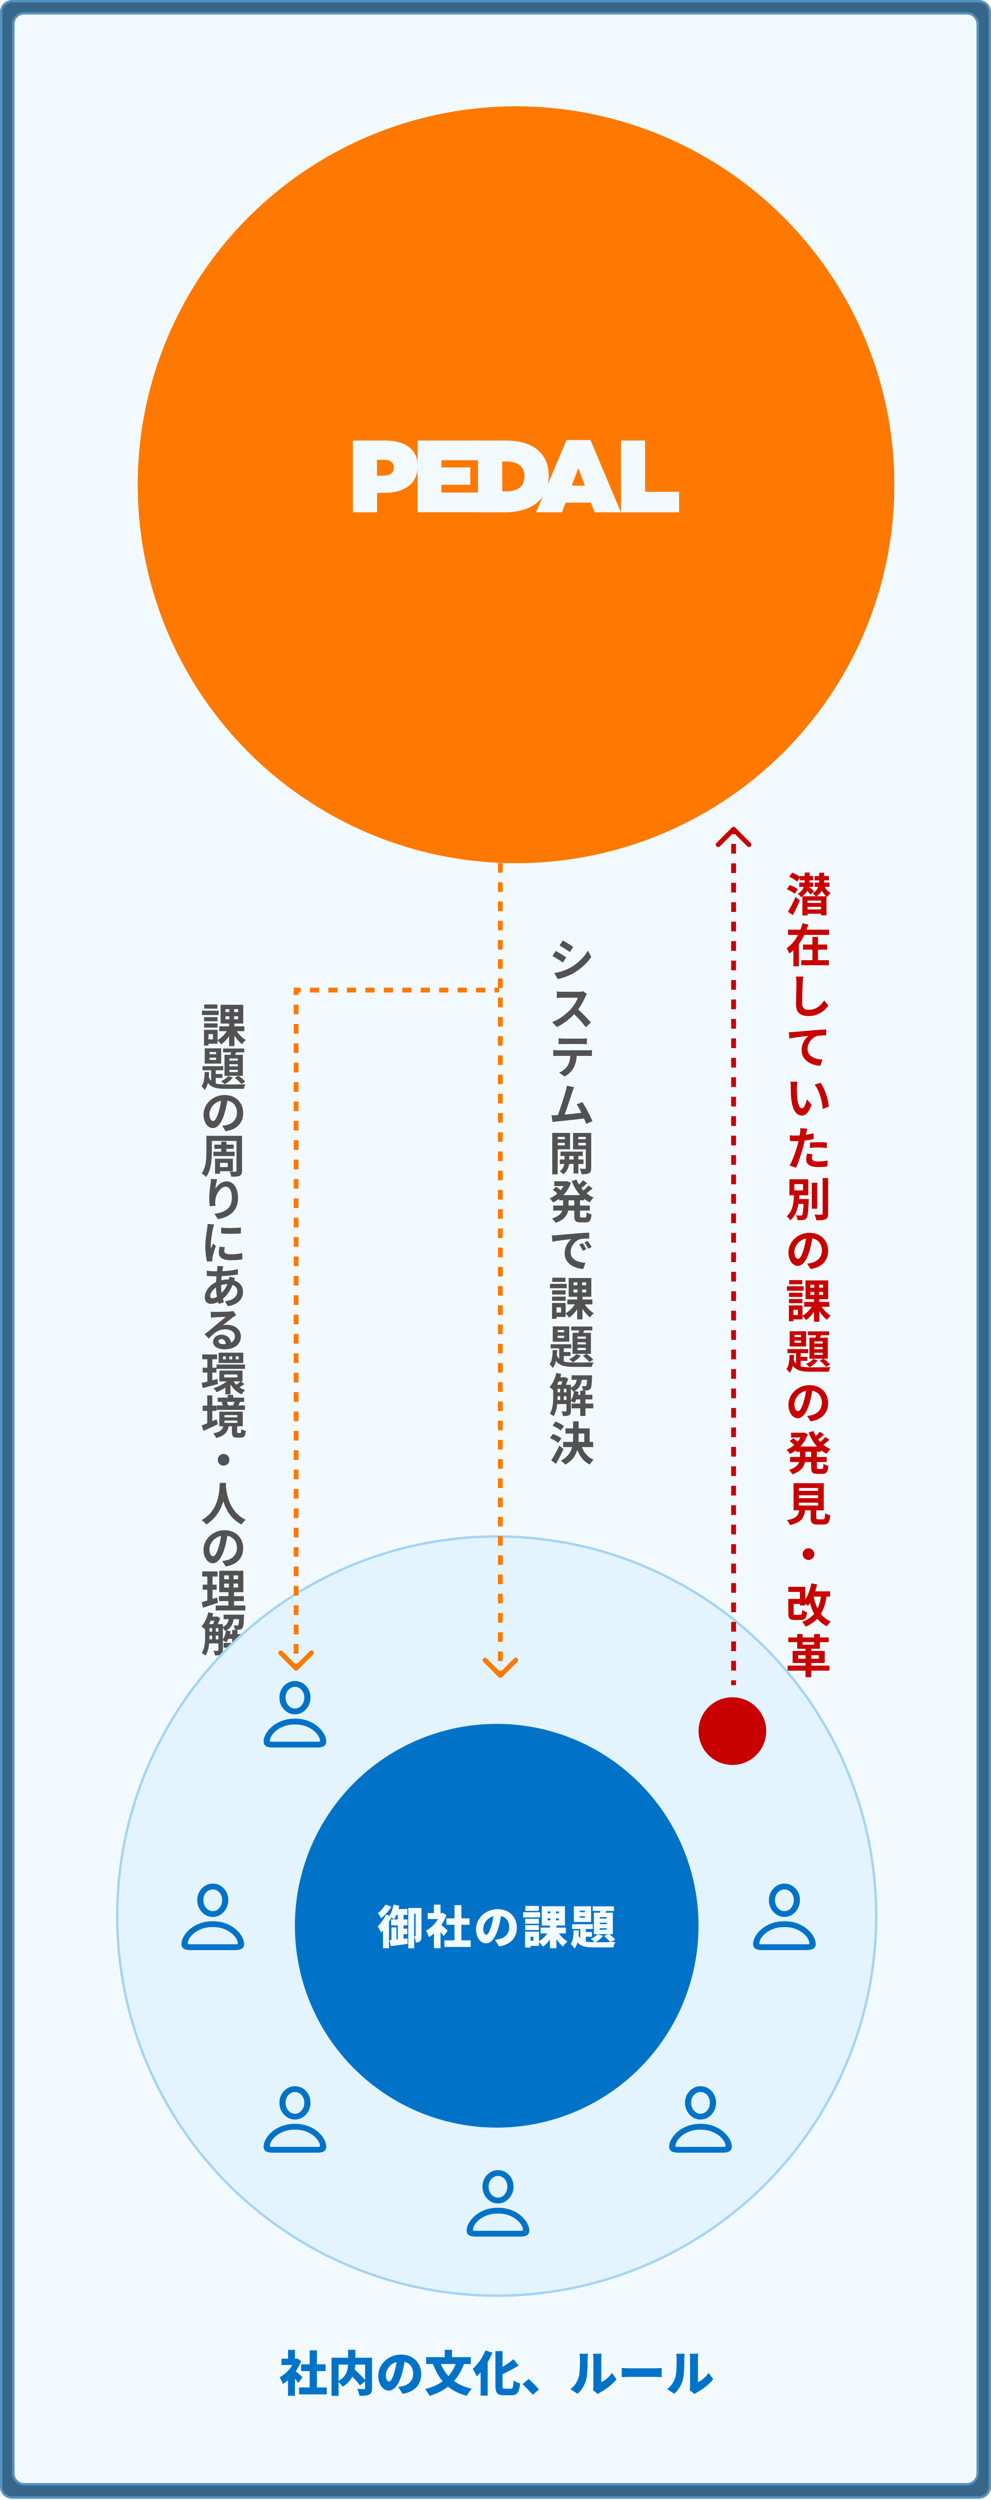 <svg width="410" height="1034" viewBox="0 0 410 1034" fill="none" xmlns="http://www.w3.org/2000/svg">
<path d="M0.5 5C0.5 2.515 2.515 0.5 5 0.5H405C407.485 0.5 409.5 2.515 409.5 5V1028.5C409.5 1030.99 407.485 1033 405 1033H5C2.515 1033 0.5 1030.99 0.5 1028.5V5Z" fill="#36678A" stroke="#5492BF"/>
<path d="M5.5 10C5.5 7.515 7.515 5.5 10 5.5H400C402.485 5.5 404.5 7.515 404.5 10V1023C404.5 1025.49 402.485 1027.5 400 1027.5H10C7.515 1027.5 5.5 1025.49 5.5 1023V10Z" fill="#36678A"/>
<path d="M5.5 10C5.5 7.515 7.515 5.5 10 5.5H400C402.485 5.5 404.5 7.515 404.5 10V1023C404.5 1025.49 402.485 1027.5 400 1027.5H10C7.515 1027.5 5.5 1025.49 5.5 1023V10Z" fill="#F3FAFF"/>
<path d="M5.5 10C5.5 7.515 7.515 5.5 10 5.5H400C402.485 5.5 404.5 7.515 404.5 10V1023C404.5 1025.49 402.485 1027.5 400 1027.5H10C7.515 1027.5 5.5 1025.49 5.5 1023V10Z" stroke="#5492BF"/>
<path d="M90.714 424.483H101.088V426.497H90.714V424.483ZM97.44 425.68C98.352 427.371 100.081 429.214 101.677 430.183C101.183 430.582 100.461 431.361 100.119 431.912C98.504 430.639 96.813 428.397 95.825 426.269L97.44 425.68ZM93.279 420.341V421.576H98.523V420.341H93.279ZM93.279 417.396V418.593H98.523V417.396H93.279ZM91.265 415.591H100.632V423.362H91.265V415.591ZM94.381 425.528L96.091 426.117C95.084 428.473 93.336 430.753 91.436 431.988C91.094 431.456 90.391 430.639 89.916 430.24C91.721 429.271 93.488 427.39 94.381 425.528ZM94.894 416.484H96.851V422.507H96.984V432.691H94.78V422.507H94.894V416.484ZM84.425 420.702H89.992V422.412H84.425V420.702ZM84.482 415.458H89.935V417.187H84.482V415.458ZM84.425 423.286H89.992V425.015H84.425V423.286ZM83.551 418.023H90.486V419.828H83.551V418.023ZM85.413 425.927H90.011V431.703H85.413V429.898H88.111V427.732H85.413V425.927ZM84.387 425.927H86.249V432.463H84.387V425.927ZM86.705 437.467V438.379H89.403V437.467H86.705ZM86.705 435.13V436.023H89.403V435.13H86.705ZM84.691 433.61H91.512V439.918H84.691V433.61ZM83.798 441.001H92.367V442.673H83.798V441.001ZM92.291 433.667H101.05V435.263H92.291V433.667ZM87.351 441.533H89.251V449.171L87.351 448.069V441.533ZM88.339 444.212H92.025V445.846H88.339V444.212ZM95.958 434.047L98.029 434.503C97.573 435.567 97.079 436.707 96.68 437.448L95.065 437.03C95.407 436.175 95.768 434.94 95.958 434.047ZM94.913 440.165V441.058H98.371V440.165H94.913ZM94.913 442.502V443.414H98.371V442.502H94.913ZM94.913 437.809V438.702H98.371V437.809H94.913ZM92.88 436.27H100.48V444.972H92.88V436.27ZM94.419 445.105L96.3 445.675C95.483 446.758 94.134 447.841 92.956 448.487C92.633 448.126 91.911 447.461 91.493 447.157C92.633 446.663 93.773 445.884 94.419 445.105ZM84.672 443.414H86.496C86.401 446.321 86.116 449.114 84.672 450.824C84.406 450.349 83.798 449.627 83.342 449.285C84.425 447.955 84.615 445.713 84.672 443.414ZM86.192 445.01C87.256 448.202 89.631 448.525 93.507 448.544C94.78 448.544 100.024 448.544 101.582 448.468C101.278 448.905 100.955 449.779 100.841 450.349H93.507C88.795 450.349 86.192 449.703 84.843 445.409L86.192 445.01ZM97.117 445.789L98.675 444.972C99.701 445.637 100.879 446.663 101.468 447.385L99.834 448.354C99.245 447.594 98.067 446.492 97.117 445.789ZM94.229 453.985C93.963 455.923 93.583 458.146 92.918 460.388C91.778 464.226 90.144 466.582 88.073 466.582C85.945 466.582 84.197 464.245 84.197 461.034C84.197 456.664 88.016 452.902 92.937 452.902C97.63 452.902 100.613 456.17 100.613 460.331C100.613 464.321 98.162 467.152 93.374 467.893L91.93 465.651C92.671 465.556 93.203 465.461 93.716 465.347C96.129 464.758 98.029 463.029 98.029 460.236C98.029 457.253 96.167 455.125 92.88 455.125C88.852 455.125 86.648 458.412 86.648 460.806C86.648 462.725 87.408 463.656 88.13 463.656C88.947 463.656 89.669 462.44 90.467 459.875C91.018 458.089 91.436 455.904 91.626 453.909L94.229 453.985ZM86.781 469.781H98.732V471.89H86.781V469.781ZM88.681 473.429H96.68V475.177H88.681V473.429ZM88.282 476.355H97.06V478.16H88.282V476.355ZM85.394 469.781H87.655V476.393C87.655 479.528 87.351 484.031 85.261 486.805C84.9 486.368 83.931 485.627 83.418 485.342C85.242 482.853 85.394 479.186 85.394 476.393V469.781ZM97.839 469.781H100.138V484.183C100.138 485.38 99.891 485.95 99.15 486.311C98.409 486.653 97.326 486.691 95.673 486.691C95.597 486.102 95.274 485.133 94.97 484.582C95.939 484.639 97.079 484.62 97.402 484.601C97.725 484.601 97.839 484.487 97.839 484.183V469.781ZM91.531 472.175H93.678V477.324H91.531V472.175ZM90.125 479.243H96.338V484.43H90.125V482.72H94.229V480.972H90.125V479.243ZM88.966 479.243H91.037V485.475H88.966V479.243ZM89.859 487.743C89.593 488.674 89.194 490.631 89.08 491.695C89.992 490.232 91.664 488.617 93.792 488.617C96.433 488.617 98.485 491.22 98.485 495.4C98.485 500.777 95.198 503.323 90.163 504.254L88.719 502.05C92.956 501.404 95.92 499.998 95.92 495.4C95.92 492.474 94.932 490.84 93.355 490.84C91.113 490.84 89.137 494.222 89.061 496.711C89.023 497.243 89.042 497.851 89.137 498.725L86.8 498.896C86.686 498.155 86.572 496.996 86.572 495.723C86.572 493.937 86.819 491.6 87.104 489.624C87.18 488.921 87.237 488.161 87.256 487.648L89.859 487.743ZM91.493 507.719C93.83 508.042 97.63 507.947 99.663 507.7V510.151C97.345 510.379 93.887 510.379 91.512 510.151L91.493 507.719ZM93.013 515.832C92.861 516.478 92.785 516.934 92.785 517.428C92.785 518.283 93.526 518.796 95.464 518.796C97.155 518.796 98.561 518.644 100.214 518.283L100.271 520.848C99.036 521.095 97.497 521.228 95.35 521.228C92.082 521.228 90.505 520.05 90.505 518.112C90.505 517.352 90.619 516.611 90.847 515.642L93.013 515.832ZM88.567 506.446C88.434 506.845 88.187 507.814 88.111 508.156C87.845 509.41 87.18 513.21 87.18 515.11C87.18 515.49 87.199 515.965 87.256 516.345C87.541 515.699 87.845 515.053 88.13 514.407L89.308 515.338C88.757 516.934 88.13 518.986 87.94 519.993C87.883 520.278 87.826 520.696 87.826 520.886C87.845 521.095 87.845 521.418 87.864 521.684L85.679 521.817C85.299 520.525 84.938 518.207 84.938 515.623C84.938 512.754 85.508 509.562 85.717 508.08C85.793 507.567 85.888 506.845 85.907 506.237L88.567 506.446ZM92.424 523.724C92.31 524.085 92.234 524.427 92.158 524.731C91.797 526.498 91.474 529.234 91.474 531.59C91.474 534.592 92.025 536.72 92.652 538.639L90.467 539.285C89.897 537.575 89.346 534.763 89.346 531.97C89.346 529.481 89.688 526.688 89.897 524.807C89.935 524.427 89.973 523.99 89.954 523.648L92.424 523.724ZM89.023 525.814C92.633 525.814 95.502 525.643 98.409 524.94L98.428 527.125C95.825 527.6 91.835 527.885 88.966 527.885C87.959 527.885 86.477 527.79 85.584 527.752L85.527 525.567C86.211 525.662 87.864 525.814 89.023 525.814ZM97.231 528.607C97.079 528.949 96.794 529.823 96.661 530.222C95.578 533.642 93.621 536.207 91.816 537.537C90.581 538.449 88.928 539.285 87.275 539.285C85.888 539.285 84.729 538.449 84.729 536.511C84.729 533.832 87.123 531.039 90.144 529.937C91.398 529.481 92.956 529.196 94.381 529.196C97.934 529.196 100.556 531.248 100.556 534.212C100.556 536.91 98.96 539.513 94.305 540.235L93.032 538.221C96.699 537.822 98.2 535.979 98.2 534.098C98.2 532.483 96.813 531.115 94.248 531.115C92.519 531.115 91.151 531.609 90.22 532.027C88.32 532.92 86.971 534.744 86.971 536.017C86.971 536.644 87.218 536.967 87.845 536.967C88.738 536.967 90.011 536.34 91.17 535.257C92.557 533.984 93.849 532.293 94.609 529.671C94.742 529.272 94.875 528.455 94.894 528.037L97.231 528.607ZM87.18 542.541C87.712 542.598 88.358 542.636 88.89 542.636C89.916 542.636 93.963 542.541 95.046 542.446C95.844 542.389 96.281 542.313 96.509 542.237L97.725 543.947C97.288 544.232 96.832 544.498 96.414 544.821C95.388 545.543 93.393 547.215 92.177 548.165C92.823 547.994 93.393 547.956 93.982 547.956C97.212 547.956 99.663 549.97 99.663 552.725C99.663 555.727 97.383 558.102 92.785 558.102C90.144 558.102 88.149 556.905 88.149 554.986C88.149 553.447 89.555 552.041 91.569 552.041C94.172 552.041 95.616 553.789 95.673 555.879L93.45 556.164C93.412 554.796 92.69 553.846 91.569 553.846C90.866 553.846 90.391 554.283 90.391 554.777C90.391 555.48 91.17 555.955 92.329 555.955C95.54 555.955 97.174 554.739 97.174 552.706C97.174 550.977 95.464 549.818 93.241 549.818C90.315 549.818 88.434 551.376 86.401 553.675L84.672 551.889C86.021 550.825 88.32 548.887 89.422 547.956C90.486 547.082 92.481 545.486 93.412 544.65C92.443 544.688 89.821 544.783 88.795 544.859C88.282 544.897 87.693 544.935 87.256 545.011L87.18 542.541ZM83.684 560.218H89.821V562.213H83.684V560.218ZM83.855 565.69H89.555V567.704H83.855V565.69ZM89.593 564.379H101.373V566.184H89.593V564.379ZM83.418 571.998C85.09 571.637 87.579 571.01 89.954 570.383L90.22 572.416C88.054 573.024 85.717 573.651 83.893 574.145L83.418 571.998ZM92.747 568.502V569.718H98.219V568.502H92.747ZM90.752 566.887H100.328V571.352H90.752V566.887ZM97.535 560.997V562.232H98.751V560.997H97.535ZM94.875 560.997V562.232H96.072V560.997H94.875ZM92.272 560.997V562.232H93.431V560.997H92.272ZM90.448 559.477H100.651V563.752H90.448V559.477ZM96.167 570.478C97.098 572.473 99.017 574.202 101.43 574.943C100.955 575.361 100.309 576.178 100.005 576.729C97.497 575.684 95.597 573.537 94.533 570.953L96.167 570.478ZM99.549 571.295L101.107 572.454C100.347 573.024 99.473 573.594 98.808 573.955L97.516 572.929C98.143 572.53 99.036 571.789 99.549 571.295ZM85.793 561.092H87.845V572.15L85.793 572.492V561.092ZM95.103 570.174L96.699 570.896C95.046 572.929 92.196 574.81 89.631 575.798C89.346 575.323 88.757 574.582 88.32 574.183C90.828 573.404 93.659 571.808 95.103 570.174ZM93.222 572.853L95.369 571.409V576.71H93.222V572.853ZM90.087 578.066H100.993V579.833H90.087V578.066ZM89.669 581.296H101.335V583.139H89.669V581.296ZM94.229 576.926H96.471V579.263H94.229V576.926ZM97.098 579.491L99.321 579.909C98.96 580.612 98.656 581.22 98.409 581.657L96.433 581.258C96.68 580.745 96.965 580.004 97.098 579.491ZM91.721 579.966L93.678 579.567C93.982 580.042 94.248 580.745 94.362 581.22L92.291 581.714C92.234 581.239 91.968 580.517 91.721 579.966ZM92.861 587.547V588.516H98.219V587.547H92.861ZM92.861 585.286V586.236H98.219V585.286H92.861ZM90.733 583.88H100.442V589.922H90.733V583.88ZM95.958 589.485H98.124V592.145C98.124 592.62 98.181 592.696 98.504 592.696C98.637 592.696 99.188 592.696 99.378 592.696C99.682 592.696 99.758 592.487 99.815 591.043C100.214 591.366 101.126 591.727 101.696 591.841C101.487 594.064 100.955 594.615 99.625 594.615C99.264 594.615 98.466 594.615 98.124 594.615C96.338 594.615 95.958 593.988 95.958 592.183V589.485ZM92.481 589.409H94.704C94.324 591.974 93.355 593.76 89.422 594.767C89.213 594.216 88.624 593.285 88.187 592.848C91.512 592.202 92.177 591.1 92.481 589.409ZM83.836 581.391H89.574V583.538H83.836V581.391ZM85.736 577.135H87.845V589.751H85.736V577.135ZM83.418 589.561C84.976 589.029 87.37 588.022 89.612 587.053L90.125 589.086C88.111 590.055 85.926 591.043 84.197 591.841L83.418 589.561ZM92.5 601.367C93.83 601.367 94.913 602.45 94.913 603.78C94.913 605.129 93.83 606.212 92.5 606.212C91.151 606.212 90.068 605.129 90.068 603.78C90.068 602.45 91.151 601.367 92.5 601.367ZM90.904 613.325H93.507C93.336 616.517 93.089 625.789 85.318 630.558C84.919 629.969 84.178 629.266 83.399 628.734C91.037 624.497 90.771 615.814 90.904 613.325ZM93.431 613.819C93.488 615.472 93.887 624.953 101.677 628.601C100.955 629.152 100.271 629.912 99.929 630.539C91.74 626.473 91.379 616.004 91.227 614.047L93.431 613.819ZM94.229 633.985C93.963 635.923 93.583 638.146 92.918 640.388C91.778 644.226 90.144 646.582 88.073 646.582C85.945 646.582 84.197 644.245 84.197 641.034C84.197 636.664 88.016 632.902 92.937 632.902C97.63 632.902 100.613 636.17 100.613 640.331C100.613 644.321 98.162 647.152 93.374 647.893L91.93 645.651C92.671 645.556 93.203 645.461 93.716 645.347C96.129 644.758 98.029 643.029 98.029 640.236C98.029 637.253 96.167 635.125 92.88 635.125C88.852 635.125 86.648 638.412 86.648 640.806C86.648 642.725 87.408 643.656 88.13 643.656C88.947 643.656 89.669 642.44 90.467 639.875C91.018 638.089 91.436 635.904 91.626 633.909L94.229 633.985ZM92.747 654.987V656.621H98.504V654.987H92.747ZM92.747 651.605V653.201H98.504V651.605H92.747ZM90.695 649.667H100.67V658.54H90.695V649.667ZM90.562 660.174H100.879V662.226H90.562V660.174ZM89.232 664.05H101.506V666.102H89.232V664.05ZM83.665 649.952H89.973V652.08H83.665V649.952ZM83.855 655.424H89.65V657.533H83.855V655.424ZM83.456 662.644C85.09 662.226 87.522 661.466 89.802 660.725L90.201 662.91C88.073 663.632 85.793 664.373 83.969 664.962L83.456 662.644ZM85.774 650.788H87.94V662.473L85.774 662.815V650.788ZM94.704 650.484H96.623V657.647H96.832V665.019H94.495V657.647H94.704V650.484ZM85.698 671.752H90.961V673.424H85.698V671.752ZM85.698 674.868H90.961V676.483H85.698V674.868ZM85.698 678.041H90.961V679.732H85.698V678.041ZM93.925 675.894H101.088V677.813H93.925V675.894ZM86.629 668.636H89.631V670.346H86.629V668.636ZM92.5 667.838H99.549V669.7H92.5V667.838ZM92.5 679.523H101.449V681.499H92.5V679.523ZM96.053 674.184H98.219V684.653H96.053V674.184ZM87.75 672.626H89.27V678.668H87.75V672.626ZM98.941 667.838H100.974C100.974 667.838 100.955 668.313 100.936 668.56C100.841 671.619 100.67 672.93 100.252 673.424C99.948 673.823 99.587 673.975 99.093 674.051C98.675 674.108 97.934 674.127 97.174 674.089C97.136 673.519 96.946 672.759 96.661 672.265C97.269 672.322 97.763 672.341 98.01 672.341C98.257 672.341 98.409 672.303 98.542 672.132C98.751 671.885 98.865 670.859 98.941 668.104V667.838ZM93.545 674.317L95.407 674.678C95.065 676.426 94.438 678.174 93.697 679.295C93.317 679.029 92.481 678.611 92.025 678.402C92.766 677.395 93.279 675.837 93.545 674.317ZM86.173 666.85L88.206 667.287C87.522 669.909 86.344 672.474 84.976 674.089C84.634 673.728 83.817 673.044 83.361 672.74C84.653 671.334 85.66 669.111 86.173 666.85ZM84.862 671.752H86.686V676.787C86.686 679.219 86.439 682.601 85.052 684.748C84.71 684.444 83.893 683.931 83.456 683.741C84.748 681.765 84.862 678.934 84.862 676.787V671.752ZM90.353 671.752H92.215V682.525C92.215 683.418 92.044 683.988 91.474 684.33C90.885 684.653 90.106 684.691 88.947 684.691C88.871 684.159 88.567 683.285 88.301 682.772C89.042 682.81 89.802 682.81 90.03 682.791C90.258 682.791 90.353 682.715 90.353 682.487V671.752ZM94.78 668.465H96.813C96.585 671.239 95.939 673.367 93.108 674.621C92.88 674.146 92.367 673.405 91.911 673.063C94.191 672.132 94.59 670.517 94.78 668.465ZM89.099 668.636H89.536L89.821 668.541L91.113 669.358C90.695 670.555 89.954 672.056 89.365 673.006C89.004 672.74 88.377 672.36 87.978 672.151C88.396 671.277 88.871 669.871 89.099 668.978V668.636Z" fill="#525252"/>
<g filter="url(#filter0_d_277_51)">
<circle cx="213.5" cy="196.5" r="156.5" fill="#FF7900"/>
<circle cx="213.5" cy="196.5" r="155.5" stroke="#FF7900" stroke-width="2"/>
</g>
<path d="M146 182.212H159.456C167.395 182.212 172.806 185.745 172.806 192.777V192.847C172.806 200.02 167.288 203.836 159.243 203.836H156.003V211.892H146V182.212ZM158.673 196.734C161.236 196.734 162.945 195.603 162.945 193.483V193.413C162.945 191.257 161.379 190.162 158.709 190.162H155.968V196.769H158.673V196.734Z" fill="#F3FAFF"/>
<path d="M172.771 182.212H198.26V190.339H182.596V193.342H194.557V200.515H182.596V203.73H198.473V211.857H172.771V182.212Z" fill="#F3FAFF"/>
<path d="M197.797 182.212H209.224C221.078 182.212 227.023 188.007 227.023 196.805V196.875C227.023 205.638 220.972 211.892 208.868 211.892H197.761V182.212H197.797ZM209.473 203.236C214.03 203.236 216.985 201.363 216.985 197.087V197.017C216.985 192.741 214.03 190.869 209.473 190.869H207.8V203.236H209.473Z" fill="#F3FAFF"/>
<path d="M234.392 182H244.289L256.891 211.893H246.033L244.467 207.9H234.001L232.47 211.893H221.79L234.392 182ZM242.011 200.868L239.269 193.66L236.528 200.868H242.011Z" fill="#F3FAFF"/>
<path d="M256.891 182.212H266.894V203.412H280.956V211.892H256.927V182.212H256.891Z" fill="#F3FAFF"/>
<path d="M283.214 816.976C283.214 814.507 284.032 813.273 285.667 813.273C286.657 813.273 287.698 813.569 288.792 814.163C289.896 814.767 290.928 815.632 291.886 816.757C292.855 817.882 293.641 819.241 294.245 820.835C294.85 822.439 295.152 824.241 295.152 826.241C295.152 828.231 294.85 830.023 294.245 831.616C293.641 833.21 292.855 834.569 291.886 835.694C290.928 836.83 289.896 837.694 288.792 838.288C287.698 838.892 286.657 839.194 285.667 839.194C284.032 839.194 283.214 837.955 283.214 835.476L283.214 816.976ZM285.62 816.398L285.62 836.069C285.62 836.257 285.652 836.387 285.714 836.46C285.777 836.543 285.876 836.585 286.011 836.585C286.605 836.585 287.282 836.356 288.042 835.898C288.803 835.439 289.542 834.767 290.261 833.882C290.98 833.007 291.573 831.929 292.042 830.648C292.511 829.366 292.745 827.898 292.745 826.241C292.745 824.575 292.511 823.096 292.042 821.804C291.573 820.523 290.98 819.439 290.261 818.554C289.542 817.679 288.803 817.012 288.042 816.554C287.282 816.106 286.605 815.882 286.011 815.882C285.876 815.882 285.777 815.924 285.714 816.007C285.652 816.09 285.62 816.221 285.62 816.398ZM296.933 826.241C296.933 825.064 297.245 823.986 297.87 823.007C298.495 822.038 299.334 821.262 300.386 820.679C301.438 820.106 302.605 819.819 303.886 819.819C305.146 819.819 306.292 820.106 307.323 820.679C308.355 821.262 309.178 822.038 309.792 823.007C310.407 823.986 310.714 825.064 310.714 826.241C310.714 827.418 310.412 828.497 309.808 829.476C309.204 830.455 308.386 831.231 307.355 831.804C306.323 832.377 305.178 832.663 303.917 832.663C302.636 832.663 301.464 832.372 300.402 831.788C299.35 831.215 298.506 830.439 297.87 829.46C297.245 828.491 296.933 827.418 296.933 826.241ZM299.323 826.241C299.323 826.95 299.527 827.596 299.933 828.179C300.339 828.762 300.891 829.231 301.589 829.585C302.287 829.939 303.063 830.116 303.917 830.116C304.751 830.116 305.495 829.939 306.152 829.585C306.818 829.241 307.344 828.778 307.73 828.194C308.115 827.611 308.308 826.96 308.308 826.241C308.308 825.533 308.11 824.882 307.714 824.288C307.329 823.694 306.803 823.221 306.136 822.866C305.469 822.523 304.719 822.351 303.886 822.351C303.032 822.351 302.261 822.528 301.573 822.882C300.886 823.236 300.339 823.71 299.933 824.304C299.527 824.898 299.323 825.543 299.323 826.241Z" fill="#0073C9"/>
<path d="M123.74 987.48H135.18V990.34H123.74V987.48ZM124.58 977.9H134.68V980.7H124.58V977.9ZM128.12 972.12H131.12V988.86H128.12V972.12ZM116.46 975.58H122.96V978.2H116.46V975.58ZM119.16 982.88L122.04 979.44V990.92H119.16V982.88ZM119.16 971.92H122.04V976.78H119.16V971.92ZM121.72 980.28C122.44 980.76 124.66 982.74 125.18 983.24L123.42 985.6C122.62 984.46 121.08 982.64 120.16 981.68L121.72 980.28ZM121.92 975.58H122.48L122.98 975.48L124.6 976.54C123.08 980.58 120.08 984.18 117.02 986.06C116.78 985.28 116.1 983.82 115.68 983.26C118.42 981.86 120.92 978.98 121.92 976.08V975.58ZM144.06 981.24L146.28 979.64C147.9 981.14 150.24 983.3 151.34 984.76L148.92 986.64C147.94 985.18 145.72 982.88 144.06 981.24ZM144.02 971.9H147.02V977.2C147.02 980.6 146.02 984.62 141.8 987.16C141.38 986.54 140.4 985.48 139.7 984.96C143.64 983.02 144.02 979.7 144.02 977.18V971.9ZM137.16 975.18H152.3V978.02H140.08V990.94H137.16V975.18ZM151.04 975.18H153.92V987.74C153.92 989.2 153.62 989.98 152.7 990.44C151.78 990.9 150.5 990.94 148.72 990.94C148.62 990.14 148.18 988.82 147.78 988.08C148.82 988.14 150.16 988.14 150.54 988.14C150.9 988.12 151.04 988.02 151.04 987.68V975.18ZM167.64 975.26C167.34 977.28 166.96 979.6 166.2 982.1C165.02 986.1 163.22 988.78 160.86 988.78C158.38 988.78 156.5 986.1 156.5 982.68C156.5 977.92 160.6 973.88 165.94 973.88C171.04 973.88 174.26 977.4 174.26 981.94C174.26 986.16 171.78 989.24 166.58 990.12L164.74 987.24C165.58 987.14 166.12 987.02 166.7 986.88C169.24 986.26 170.94 984.48 170.94 981.84C170.94 978.74 169.12 976.72 165.88 976.72C161.72 976.72 159.64 980.1 159.64 982.36C159.64 984.1 160.24 985 160.94 985C161.74 985 162.34 983.78 163.06 981.46C163.66 979.58 164.1 977.26 164.3 975.16L167.64 975.26ZM188.96 976.54L192.08 977.44C189.56 984.56 184.82 988.8 177.72 990.98C177.38 990.24 176.46 988.84 175.88 988.14C182.68 986.44 186.96 982.86 188.96 976.54ZM182 976.72C183.94 982.38 188.16 986.46 195.22 988C194.52 988.68 193.56 990.08 193.12 990.92C185.58 988.96 181.62 984.48 179.08 977.6L182 976.72ZM176.32 974.94H194.78V977.78H176.32V974.94ZM184 971.9H187V976.68H184V971.9ZM204.96 972.44H207.9V986.6C207.9 987.84 208 988 208.9 988C209.3 988 210.88 988 211.26 988C212.16 988 212.32 987.34 212.48 984.56C213.16 985.06 214.36 985.6 215.16 985.78C214.84 989.34 214.08 990.7 211.56 990.7C210.94 990.7 209.08 990.7 208.5 990.7C205.74 990.7 204.96 989.76 204.96 986.58V972.44ZM212.44 975.8L214.58 978.36C212.2 979.92 209.38 981.36 206.8 982.48C206.6 981.8 206.04 980.78 205.64 980.16C208.08 979.06 210.62 977.28 212.44 975.8ZM200.86 972.14L203.74 973.1C202.24 976.7 199.74 980.56 197.22 982.92C196.92 982.18 196.08 980.54 195.56 979.8C197.64 978 199.68 975.08 200.86 972.14ZM198.84 978.02L201.72 975.14L201.76 975.18V990.86H198.84V978.02ZM220.4 990.52C219.22 989.08 217.54 987.36 216.16 986.14L218.7 983.96C220.1 985.12 222.1 987.18 222.98 988.3L220.4 990.52ZM245.32 988.54C245.42 988.12 245.5 987.5 245.5 986.88C245.5 985.74 245.5 977.22 245.5 975.4C245.5 974.42 245.32 973.54 245.32 973.54H248.92C248.92 973.54 248.76 974.44 248.76 975.42C248.76 977.22 248.76 983.7 248.76 985.26C250.26 984.64 251.96 983.2 253.2 981.44L255.06 984.12C253.44 986.18 250.52 988.4 248.3 989.54C247.82 989.8 247.56 990.04 247.34 990.2L245.32 988.54ZM236 988.14C237.82 986.88 238.84 985 239.36 983.42C239.92 981.78 239.94 978.1 239.94 975.6C239.94 974.66 239.86 974.08 239.72 973.54H243.28C243.28 973.54 243.12 974.6 243.12 975.56C243.12 978.02 243.06 982.2 242.54 984.22C241.92 986.54 240.7 988.52 238.96 990.1L236 988.14ZM257.22 979.4C258.02 979.46 259.7 979.54 260.68 979.54C263.54 979.54 269.34 979.54 271.3 979.54C272.2 979.54 273.18 979.44 273.76 979.4V983.22C273.24 983.2 272.12 983.1 271.3 983.1C269.32 983.1 263.52 983.1 260.68 983.1C259.54 983.1 258.04 983.16 257.22 983.22V979.4ZM285.32 988.54C285.42 988.12 285.5 987.5 285.5 986.88C285.5 985.74 285.5 977.22 285.5 975.4C285.5 974.42 285.32 973.54 285.32 973.54H288.92C288.92 973.54 288.76 974.44 288.76 975.42C288.76 977.22 288.76 983.7 288.76 985.26C290.26 984.64 291.96 983.2 293.2 981.44L295.06 984.12C293.44 986.18 290.52 988.4 288.3 989.54C287.82 989.8 287.56 990.04 287.34 990.2L285.32 988.54ZM276 988.14C277.82 986.88 278.84 985 279.36 983.42C279.92 981.78 279.94 978.1 279.94 975.6C279.94 974.66 279.86 974.08 279.72 973.54H283.28C283.28 973.54 283.12 974.6 283.12 975.56C283.12 978.02 283.06 982.2 282.54 984.22C281.92 986.54 280.7 988.52 278.96 990.1L276 988.14Z" fill="#0073C9"/>
<circle cx="205.5" cy="792.5" r="157.5" fill="#E4F4FF"/>
<circle cx="205.5" cy="792.5" r="157" stroke="#64B4F0" stroke-opacity="0.5"/>
<g filter="url(#filter1_d_277_51)">
<circle cx="303" cy="712" r="14" fill="#C90000"/>
</g>
<g filter="url(#filter2_d_277_51)">
<circle cx="205.5" cy="792.5" r="83.5" fill="#0073C9"/>
</g>
<path d="M168.906 789.161H173.238V791.555H171.338V805.824H168.906V789.161ZM171.946 789.161H174.378V800.751C174.378 801.682 174.283 802.442 173.751 802.898C173.238 803.335 172.744 803.411 172.022 803.411C171.984 802.708 171.661 801.549 171.338 800.884C171.528 800.884 171.699 800.884 171.813 800.884C171.908 800.884 171.946 800.846 171.946 800.675V789.161ZM162.807 787.755L165.163 788.23C164.726 790.339 163.928 792.505 163.035 793.854C162.579 793.493 161.553 792.885 160.983 792.6C161.838 791.422 162.484 789.56 162.807 787.755ZM163.415 789.598H168.564V792.03H162.693L163.415 789.598ZM161.819 793.892H168.583V796.362H161.819V793.892ZM165.695 797.692H168.526V799.991H165.695V797.692ZM161.952 797.198H164.023V803.069L161.952 803.468V797.198ZM161.154 802.461C163.054 802.309 165.885 802.024 168.583 801.739L168.659 804.019C166.246 804.361 163.681 804.684 161.686 804.931L161.154 802.461ZM164.574 790.662H166.949V802.841L164.574 803.278V790.662ZM159.463 787.736L161.933 788.667C160.831 790.396 159.197 792.239 157.696 793.417C157.392 792.847 156.765 791.802 156.347 791.289C157.525 790.396 158.836 788.895 159.463 787.736ZM159.71 791.859L162.085 792.714C161.002 795.051 159.273 797.692 157.677 799.326C157.43 798.737 156.689 797.369 156.252 796.78C157.544 795.564 158.893 793.683 159.71 791.859ZM158.456 796.4L160.945 793.911V793.93V805.824H158.456V796.4ZM183.878 802.556H194.746V805.273H183.878V802.556ZM184.676 793.455H194.271V796.115H184.676V793.455ZM188.039 787.964H190.889V803.867H188.039V787.964ZM176.962 791.251H183.137V793.74H176.962V791.251ZM179.527 798.186L182.263 794.918V805.824H179.527V798.186ZM179.527 787.774H182.263V792.391H179.527V787.774ZM181.959 795.716C182.643 796.172 184.752 798.053 185.246 798.528L183.574 800.77C182.814 799.687 181.351 797.958 180.477 797.046L181.959 795.716ZM182.149 791.251H182.681L183.156 791.156L184.695 792.163C183.251 796.001 180.401 799.421 177.494 801.207C177.266 800.466 176.62 799.079 176.221 798.547C178.824 797.217 181.199 794.481 182.149 791.726V791.251ZM207.533 790.947C207.248 792.866 206.887 795.07 206.165 797.445C205.044 801.245 203.334 803.791 201.092 803.791C198.736 803.791 196.95 801.245 196.95 797.996C196.95 793.474 200.845 789.636 205.918 789.636C210.763 789.636 213.822 792.98 213.822 797.293C213.822 801.302 211.466 804.228 206.526 805.064L204.778 802.328C205.576 802.233 206.089 802.119 206.64 801.986C209.053 801.397 210.668 799.706 210.668 797.198C210.668 794.253 208.939 792.334 205.861 792.334C201.909 792.334 199.933 795.545 199.933 797.692C199.933 799.345 200.503 800.2 201.168 800.2C201.928 800.2 202.498 799.041 203.182 796.837C203.752 795.051 204.17 792.847 204.36 790.852L207.533 790.947ZM223.664 797.274H234.114V799.687H223.664V797.274ZM230.675 798.718C231.53 800.333 233.183 802.062 234.76 803.031C234.171 803.506 233.316 804.456 232.898 805.102C231.283 803.81 229.687 801.568 228.737 799.421L230.675 798.718ZM226.571 793.455V794.272H231.188V793.455H226.571ZM226.571 790.586V791.384H231.188V790.586H226.571ZM224.139 788.439H233.734V796.419H224.139V788.439ZM227.103 798.547L229.174 799.231C228.186 801.606 226.533 803.886 224.614 805.159C224.196 804.513 223.36 803.525 222.771 803.031C224.576 802.081 226.248 800.314 227.103 798.547ZM227.673 789.503H230.029V795.393H230.2V805.786H227.521V795.393H227.673V789.503ZM217.299 793.626H222.961V795.678H217.299V793.626ZM217.356 788.306H222.923V790.358H217.356V788.306ZM217.299 796.248H222.961V798.3H217.299V796.248ZM216.425 790.909H223.455V793.056H216.425V790.909ZM218.477 798.927H222.999V804.836H218.477V802.689H220.719V801.074H218.477V798.927ZM217.242 798.927H219.484V805.52H217.242V798.927ZM239.852 792.543V793.151H241.999V792.543H239.852ZM239.852 790.263V790.852H241.999V790.263H239.852ZM237.42 788.458H244.545V794.956H237.42V788.458ZM236.679 795.868H245.248V797.844H236.679V795.868ZM245.191 788.477H254.007V790.377H245.191V788.477ZM240.08 796.495H242.379V804.361L240.08 803.069V796.495ZM241.277 799.098H244.887V801.055H241.277V799.098ZM248.801 788.933L251.29 789.484C250.758 790.605 250.226 791.783 249.789 792.543L247.851 792.011C248.212 791.137 248.611 789.864 248.801 788.933ZM248.136 795.241V795.83H251.005V795.241H248.136ZM248.136 797.54V798.129H251.005V797.54H248.136ZM248.136 792.942V793.531H251.005V792.942H248.136ZM245.704 791.118H253.551V799.972H245.704V791.118ZM247.224 799.991L249.466 800.694C248.668 801.777 247.338 802.86 246.16 803.506C245.761 803.069 244.906 802.271 244.393 801.91C245.514 801.454 246.616 800.732 247.224 799.991ZM237.287 798.433H239.472C239.396 801.435 239.149 804.19 237.667 805.957C237.344 805.368 236.641 804.475 236.09 804.057C237.135 802.765 237.249 800.694 237.287 798.433ZM239.168 799.858C240.08 803.012 242.113 803.297 245.761 803.316C247.281 803.316 252.81 803.316 254.634 803.221C254.273 803.734 253.893 804.779 253.76 805.463H245.761C241.125 805.463 238.788 804.817 237.553 800.314L239.168 799.858ZM249.922 800.789L251.822 799.82C252.81 800.485 253.931 801.492 254.52 802.195L252.544 803.335C251.974 802.594 250.834 801.473 249.922 800.789Z" fill="#F3FAFF"/>
<path d="M196.768 925.078C194.299 925.078 193.065 924.26 193.065 922.625C193.065 921.635 193.361 920.594 193.955 919.5C194.559 918.396 195.424 917.365 196.549 916.406C197.674 915.438 199.033 914.651 200.627 914.047C202.231 913.443 204.033 913.141 206.033 913.141C208.023 913.141 209.815 913.443 211.408 914.047C213.002 914.651 214.361 915.438 215.486 916.406C216.622 917.365 217.486 918.396 218.08 919.5C218.684 920.594 218.986 921.635 218.986 922.625C218.986 924.26 217.747 925.078 215.268 925.078H196.768ZM196.19 922.672H215.861C216.049 922.672 216.179 922.641 216.252 922.578C216.335 922.516 216.377 922.417 216.377 922.281C216.377 921.688 216.148 921.01 215.69 920.25C215.231 919.49 214.559 918.75 213.674 918.031C212.799 917.312 211.721 916.719 210.44 916.25C209.158 915.781 207.69 915.547 206.033 915.547C204.367 915.547 202.888 915.781 201.596 916.25C200.315 916.719 199.231 917.312 198.346 918.031C197.471 918.75 196.804 919.49 196.346 920.25C195.898 921.01 195.674 921.688 195.674 922.281C195.674 922.417 195.716 922.516 195.799 922.578C195.882 922.641 196.013 922.672 196.19 922.672ZM206.033 911.359C204.856 911.359 203.778 911.047 202.799 910.422C201.83 909.797 201.054 908.958 200.471 907.906C199.898 906.854 199.611 905.688 199.611 904.406C199.611 903.146 199.898 902 200.471 900.969C201.054 899.938 201.83 899.115 202.799 898.5C203.778 897.885 204.856 897.578 206.033 897.578C207.21 897.578 208.289 897.88 209.268 898.484C210.247 899.089 211.023 899.906 211.596 900.938C212.169 901.969 212.455 903.115 212.455 904.375C212.455 905.656 212.164 906.828 211.58 907.891C211.007 908.943 210.231 909.786 209.252 910.422C208.283 911.047 207.21 911.359 206.033 911.359ZM206.033 908.969C206.742 908.969 207.388 908.766 207.971 908.359C208.554 907.953 209.023 907.401 209.377 906.703C209.731 906.005 209.908 905.229 209.908 904.375C209.908 903.542 209.731 902.797 209.377 902.141C209.033 901.474 208.57 900.948 207.986 900.562C207.403 900.177 206.752 899.984 206.033 899.984C205.325 899.984 204.674 900.182 204.08 900.578C203.486 900.964 203.013 901.49 202.658 902.156C202.315 902.823 202.143 903.573 202.143 904.406C202.143 905.26 202.32 906.031 202.674 906.719C203.028 907.406 203.502 907.953 204.096 908.359C204.69 908.766 205.335 908.969 206.033 908.969Z" fill="#0073C9"/>
<path d="M315.268 806.578C312.799 806.578 311.565 805.76 311.565 804.125C311.565 803.135 311.861 802.094 312.455 801C313.059 799.896 313.924 798.865 315.049 797.906C316.174 796.938 317.533 796.151 319.127 795.547C320.731 794.943 322.533 794.641 324.533 794.641C326.523 794.641 328.315 794.943 329.908 795.547C331.502 796.151 332.861 796.938 333.986 797.906C335.122 798.865 335.986 799.896 336.58 801C337.184 802.094 337.486 803.135 337.486 804.125C337.486 805.76 336.247 806.578 333.768 806.578H315.268ZM314.69 804.172H334.361C334.549 804.172 334.679 804.141 334.752 804.078C334.835 804.016 334.877 803.917 334.877 803.781C334.877 803.188 334.648 802.51 334.19 801.75C333.731 800.99 333.059 800.25 332.174 799.531C331.299 798.812 330.221 798.219 328.94 797.75C327.658 797.281 326.19 797.047 324.533 797.047C322.867 797.047 321.388 797.281 320.096 797.75C318.815 798.219 317.731 798.812 316.846 799.531C315.971 800.25 315.304 800.99 314.846 801.75C314.398 802.51 314.174 803.188 314.174 803.781C314.174 803.917 314.216 804.016 314.299 804.078C314.382 804.141 314.513 804.172 314.69 804.172ZM324.533 792.859C323.356 792.859 322.278 792.547 321.299 791.922C320.33 791.297 319.554 790.458 318.971 789.406C318.398 788.354 318.111 787.188 318.111 785.906C318.111 784.646 318.398 783.5 318.971 782.469C319.554 781.438 320.33 780.615 321.299 780C322.278 779.385 323.356 779.078 324.533 779.078C325.71 779.078 326.789 779.38 327.768 779.984C328.747 780.589 329.523 781.406 330.096 782.438C330.669 783.469 330.955 784.615 330.955 785.875C330.955 787.156 330.664 788.328 330.08 789.391C329.507 790.443 328.731 791.286 327.752 791.922C326.783 792.547 325.71 792.859 324.533 792.859ZM324.533 790.469C325.242 790.469 325.888 790.266 326.471 789.859C327.054 789.453 327.523 788.901 327.877 788.203C328.231 787.505 328.408 786.729 328.408 785.875C328.408 785.042 328.231 784.297 327.877 783.641C327.533 782.974 327.07 782.448 326.486 782.062C325.903 781.677 325.252 781.484 324.533 781.484C323.825 781.484 323.174 781.682 322.58 782.078C321.986 782.464 321.513 782.99 321.158 783.656C320.815 784.323 320.643 785.073 320.643 785.906C320.643 786.76 320.82 787.531 321.174 788.219C321.528 788.906 322.002 789.453 322.596 789.859C323.19 790.266 323.835 790.469 324.533 790.469Z" fill="#0073C9"/>
<path d="M78.768 806.578C76.299 806.578 75.065 805.76 75.065 804.125C75.065 803.135 75.362 802.094 75.955 801C76.559 799.896 77.424 798.865 78.549 797.906C79.674 796.938 81.033 796.151 82.627 795.547C84.231 794.943 86.033 794.641 88.033 794.641C90.023 794.641 91.815 794.943 93.408 795.547C95.002 796.151 96.362 796.938 97.487 797.906C98.622 798.865 99.487 799.896 100.08 801C100.684 802.094 100.986 803.135 100.986 804.125C100.986 805.76 99.747 806.578 97.268 806.578H78.768ZM78.19 804.172H97.862C98.049 804.172 98.179 804.141 98.252 804.078C98.335 804.016 98.377 803.917 98.377 803.781C98.377 803.188 98.148 802.51 97.69 801.75C97.231 800.99 96.559 800.25 95.674 799.531C94.799 798.812 93.721 798.219 92.44 797.75C91.158 797.281 89.69 797.047 88.033 797.047C86.367 797.047 84.888 797.281 83.596 797.75C82.315 798.219 81.231 798.812 80.346 799.531C79.471 800.25 78.804 800.99 78.346 801.75C77.898 802.51 77.674 803.188 77.674 803.781C77.674 803.917 77.716 804.016 77.799 804.078C77.882 804.141 78.013 804.172 78.19 804.172ZM88.033 792.859C86.856 792.859 85.778 792.547 84.799 791.922C83.83 791.297 83.054 790.458 82.471 789.406C81.898 788.354 81.612 787.188 81.612 785.906C81.612 784.646 81.898 783.5 82.471 782.469C83.054 781.438 83.83 780.615 84.799 780C85.778 779.385 86.856 779.078 88.033 779.078C89.21 779.078 90.288 779.38 91.268 779.984C92.247 780.589 93.023 781.406 93.596 782.438C94.169 783.469 94.455 784.615 94.455 785.875C94.455 787.156 94.163 788.328 93.58 789.391C93.007 790.443 92.231 791.286 91.252 791.922C90.283 792.547 89.21 792.859 88.033 792.859ZM88.033 790.469C88.742 790.469 89.388 790.266 89.971 789.859C90.554 789.453 91.023 788.901 91.377 788.203C91.731 787.505 91.908 786.729 91.908 785.875C91.908 785.042 91.731 784.297 91.377 783.641C91.033 782.974 90.57 782.448 89.987 782.062C89.403 781.677 88.752 781.484 88.033 781.484C87.325 781.484 86.674 781.682 86.08 782.078C85.487 782.464 85.013 782.99 84.658 783.656C84.315 784.323 84.143 785.073 84.143 785.906C84.143 786.76 84.32 787.531 84.674 788.219C85.028 788.906 85.502 789.453 86.096 789.859C86.69 790.266 87.335 790.469 88.033 790.469Z" fill="#0073C9"/>
<path d="M112.768 722.786C110.299 722.786 109.065 721.968 109.065 720.333C109.065 719.343 109.361 718.302 109.955 717.208C110.559 716.104 111.424 715.072 112.549 714.114C113.674 713.145 115.033 712.359 116.627 711.755C118.231 711.15 120.033 710.848 122.033 710.848C124.023 710.848 125.815 711.15 127.408 711.755C129.002 712.359 130.361 713.145 131.486 714.114C132.622 715.072 133.486 716.104 134.08 717.208C134.684 718.302 134.986 719.343 134.986 720.333C134.986 721.968 133.747 722.786 131.268 722.786H112.768ZM112.19 720.38H131.861C132.049 720.38 132.179 720.348 132.252 720.286C132.335 720.223 132.377 720.124 132.377 719.989C132.377 719.395 132.148 718.718 131.69 717.958C131.231 717.197 130.559 716.458 129.674 715.739C128.799 715.02 127.721 714.427 126.44 713.958C125.158 713.489 123.69 713.255 122.033 713.255C120.367 713.255 118.888 713.489 117.596 713.958C116.315 714.427 115.231 715.02 114.346 715.739C113.471 716.458 112.804 717.197 112.346 717.958C111.898 718.718 111.674 719.395 111.674 719.989C111.674 720.124 111.716 720.223 111.799 720.286C111.882 720.348 112.013 720.38 112.19 720.38ZM122.033 709.067C120.856 709.067 119.778 708.755 118.799 708.13C117.83 707.505 117.054 706.666 116.471 705.614C115.898 704.562 115.611 703.395 115.611 702.114C115.611 700.854 115.898 699.708 116.471 698.677C117.054 697.645 117.83 696.822 118.799 696.208C119.778 695.593 120.856 695.286 122.033 695.286C123.21 695.286 124.289 695.588 125.268 696.192C126.247 696.796 127.023 697.614 127.596 698.645C128.169 699.677 128.455 700.822 128.455 702.083C128.455 703.364 128.164 704.536 127.58 705.598C127.007 706.65 126.231 707.494 125.252 708.13C124.283 708.755 123.21 709.067 122.033 709.067ZM122.033 706.677C122.742 706.677 123.388 706.473 123.971 706.067C124.554 705.661 125.023 705.109 125.377 704.411C125.731 703.713 125.908 702.937 125.908 702.083C125.908 701.249 125.731 700.505 125.377 699.848C125.033 699.182 124.57 698.656 123.986 698.27C123.403 697.885 122.752 697.692 122.033 697.692C121.325 697.692 120.674 697.89 120.08 698.286C119.486 698.671 119.013 699.197 118.658 699.864C118.315 700.531 118.143 701.281 118.143 702.114C118.143 702.968 118.32 703.739 118.674 704.427C119.028 705.114 119.502 705.661 120.096 706.067C120.69 706.473 121.335 706.677 122.033 706.677Z" fill="#0073C9"/>
<path d="M280.56 890.37C278.091 890.37 276.857 889.552 276.857 887.917C276.857 886.927 277.153 885.886 277.747 884.792C278.351 883.688 279.216 882.657 280.341 881.698C281.466 880.729 282.825 879.943 284.419 879.339C286.023 878.735 287.825 878.433 289.825 878.433C291.815 878.433 293.607 878.735 295.2 879.339C296.794 879.943 298.153 880.729 299.278 881.698C300.414 882.657 301.278 883.688 301.872 884.792C302.476 885.886 302.778 886.927 302.778 887.917C302.778 889.552 301.539 890.37 299.06 890.37H280.56ZM279.982 887.964H299.653C299.841 887.964 299.971 887.933 300.044 887.87C300.127 887.808 300.169 887.709 300.169 887.573C300.169 886.979 299.94 886.302 299.482 885.542C299.023 884.782 298.351 884.042 297.466 883.323C296.591 882.604 295.513 882.011 294.232 881.542C292.95 881.073 291.482 880.839 289.825 880.839C288.159 880.839 286.679 881.073 285.388 881.542C284.107 882.011 283.023 882.604 282.138 883.323C281.263 884.042 280.596 884.782 280.138 885.542C279.69 886.302 279.466 886.979 279.466 887.573C279.466 887.709 279.508 887.808 279.591 887.87C279.674 887.933 279.804 887.964 279.982 887.964ZM289.825 876.651C288.648 876.651 287.57 876.339 286.591 875.714C285.622 875.089 284.846 874.25 284.263 873.198C283.69 872.146 283.403 870.979 283.403 869.698C283.403 868.438 283.69 867.292 284.263 866.261C284.846 865.229 285.622 864.407 286.591 863.792C287.57 863.177 288.648 862.87 289.825 862.87C291.002 862.87 292.081 863.172 293.06 863.776C294.039 864.381 294.815 865.198 295.388 866.229C295.961 867.261 296.247 868.407 296.247 869.667C296.247 870.948 295.956 872.12 295.372 873.183C294.799 874.235 294.023 875.078 293.044 875.714C292.075 876.339 291.002 876.651 289.825 876.651ZM289.825 874.261C290.534 874.261 291.179 874.058 291.763 873.651C292.346 873.245 292.815 872.693 293.169 871.995C293.523 871.297 293.7 870.521 293.7 869.667C293.7 868.834 293.523 868.089 293.169 867.433C292.825 866.766 292.362 866.24 291.778 865.854C291.195 865.469 290.544 865.276 289.825 865.276C289.117 865.276 288.466 865.474 287.872 865.87C287.278 866.256 286.804 866.782 286.45 867.448C286.107 868.115 285.935 868.865 285.935 869.698C285.935 870.552 286.112 871.323 286.466 872.011C286.82 872.698 287.294 873.245 287.888 873.651C288.482 874.058 289.127 874.261 289.825 874.261Z" fill="#0073C9"/>
<path d="M112.768 890.37C110.299 890.37 109.065 889.552 109.065 887.917C109.065 886.927 109.361 885.886 109.955 884.792C110.559 883.688 111.424 882.657 112.549 881.698C113.674 880.729 115.033 879.943 116.627 879.339C118.231 878.735 120.033 878.433 122.033 878.433C124.023 878.433 125.815 878.735 127.408 879.339C129.002 879.943 130.361 880.729 131.486 881.698C132.622 882.657 133.486 883.688 134.08 884.792C134.684 885.886 134.986 886.927 134.986 887.917C134.986 889.552 133.747 890.37 131.268 890.37H112.768ZM112.19 887.964H131.861C132.049 887.964 132.179 887.933 132.252 887.87C132.335 887.808 132.377 887.709 132.377 887.573C132.377 886.979 132.148 886.302 131.69 885.542C131.231 884.782 130.559 884.042 129.674 883.323C128.799 882.604 127.721 882.011 126.44 881.542C125.158 881.073 123.69 880.839 122.033 880.839C120.367 880.839 118.888 881.073 117.596 881.542C116.315 882.011 115.231 882.604 114.346 883.323C113.471 884.042 112.804 884.782 112.346 885.542C111.898 886.302 111.674 886.979 111.674 887.573C111.674 887.709 111.716 887.808 111.799 887.87C111.882 887.933 112.013 887.964 112.19 887.964ZM122.033 876.651C120.856 876.651 119.778 876.339 118.799 875.714C117.83 875.089 117.054 874.25 116.471 873.198C115.898 872.146 115.611 870.979 115.611 869.698C115.611 868.438 115.898 867.292 116.471 866.261C117.054 865.229 117.83 864.407 118.799 863.792C119.778 863.177 120.856 862.87 122.033 862.87C123.21 862.87 124.289 863.172 125.268 863.776C126.247 864.381 127.023 865.198 127.596 866.229C128.169 867.261 128.455 868.407 128.455 869.667C128.455 870.948 128.164 872.12 127.58 873.183C127.007 874.235 126.231 875.078 125.252 875.714C124.283 876.339 123.21 876.651 122.033 876.651ZM122.033 874.261C122.742 874.261 123.388 874.058 123.971 873.651C124.554 873.245 125.023 872.693 125.377 871.995C125.731 871.297 125.908 870.521 125.908 869.667C125.908 868.834 125.731 868.089 125.377 867.433C125.033 866.766 124.57 866.24 123.986 865.854C123.403 865.469 122.752 865.276 122.033 865.276C121.325 865.276 120.674 865.474 120.08 865.87C119.486 866.256 119.013 866.782 118.658 867.448C118.315 868.115 118.143 868.865 118.143 869.698C118.143 870.552 118.32 871.323 118.674 872.011C119.028 872.698 119.502 873.245 120.096 873.651C120.69 874.058 121.335 874.261 122.033 874.261Z" fill="#0073C9"/>
<path d="M331.973 370.711H341.929V378.596H339.687V372.478H334.12V378.653H331.973V370.711ZM332.923 360.888H334.975V364.194C334.975 366.417 334.329 369.267 331.422 371.11C331.137 370.673 330.491 369.989 330.035 369.647C332.695 368.222 332.923 365.847 332.923 364.194V360.888ZM338.908 360.945H340.96V364.308C340.96 366.455 340.314 369.153 337.559 370.863C337.274 370.426 336.647 369.742 336.191 369.381C338.661 368.089 338.908 365.885 338.908 364.289V360.945ZM340.77 365.923C341.302 367.31 342.404 368.678 343.677 369.381C343.202 369.761 342.537 370.502 342.233 371.015C340.865 370.046 339.744 368.241 339.136 366.455L340.77 365.923ZM333.018 373.466H340.713V375.081H333.018V373.466ZM330.985 362.332H336.419V364.118H330.985V362.332ZM330.662 365.049H336.476V366.835H330.662V365.049ZM337.027 365.068H343.164V366.835H337.027V365.068ZM337.027 362.332H342.917V364.118H337.027V362.332ZM333.037 376.145H340.599V377.912H333.037V376.145ZM326.501 362.636L327.755 360.926C328.895 361.363 330.377 362.142 331.118 362.75L329.788 364.65C329.104 363.985 327.641 363.13 326.501 362.636ZM325.513 367.785L326.767 366.056C327.888 366.455 329.37 367.196 330.111 367.785L328.781 369.685C328.097 369.077 326.672 368.26 325.513 367.785ZM326.007 377.133C326.9 375.67 328.154 373.257 329.123 371.015L330.928 372.364C330.073 374.416 329.028 376.639 328.04 378.501L326.007 377.133ZM334.424 366.645C334.899 366.968 336.438 368.222 336.799 368.564L335.317 370.065C334.823 369.362 333.683 368.089 333.075 367.5L334.424 366.645ZM326.045 384.51H342.993V386.695H326.045V384.51ZM332.239 390.666H342.195V392.775H332.239V390.666ZM331.498 397.126H342.917V399.235H331.498V397.126ZM336.115 387.512H338.414V398.247H336.115V387.512ZM332.03 381.85L334.405 382.42C332.999 386.999 330.605 391.616 326.539 394.39C326.311 393.744 325.779 392.737 325.437 392.186C328.876 389.944 331.042 385.688 332.03 381.85ZM328.23 389.811H330.529V399.672H328.23V389.811ZM332.337 403.933C332.223 404.731 332.128 405.719 332.09 406.479C331.995 408.531 331.862 412.768 331.862 415.124C331.862 417.043 333.002 417.67 334.484 417.67C337.619 417.67 339.595 415.865 340.982 413.794L342.711 415.903C341.476 417.727 338.778 420.254 334.446 420.254C331.33 420.254 329.335 418.886 329.335 415.637C329.335 413.091 329.506 408.113 329.506 406.479C329.506 405.567 329.43 404.655 329.278 403.914L332.337 403.933ZM326.349 426.947C327.09 426.928 327.85 426.89 328.211 426.852C329.807 426.7 332.923 426.434 336.419 426.13C338.376 425.959 340.447 425.845 341.796 425.788L341.815 428.239C340.789 428.239 339.155 428.258 338.129 428.486C335.849 429.094 334.12 431.564 334.12 433.806C334.12 436.941 337.046 438.062 340.257 438.233L339.383 440.836C335.393 440.589 331.631 438.442 331.631 434.319C331.631 431.583 333.17 429.436 334.462 428.467C332.676 428.657 328.8 429.056 326.596 429.55L326.349 426.947ZM329.921 447.434C329.788 448.099 329.693 449.22 329.693 449.752C329.693 450.987 329.693 452.393 329.807 453.78C330.073 456.516 330.643 458.397 331.84 458.397C332.752 458.397 333.493 456.155 333.854 454.654L335.773 456.953C334.5 460.278 333.322 461.418 331.802 461.418C329.693 461.418 327.888 459.556 327.356 454.464C327.166 452.716 327.147 450.474 327.147 449.315C327.147 448.802 327.128 447.985 326.995 447.396L329.921 447.434ZM339.421 447.852C341.226 450.037 342.689 454.787 342.898 457.694L340.39 458.682C340.105 455.604 339.079 451.006 337.008 448.65L339.421 447.852ZM333.987 466.838C333.854 467.37 333.683 468.225 333.588 468.643C333.322 469.935 332.847 472.253 332.334 474.191C331.65 476.851 330.377 480.727 329.332 482.988L326.691 482.095C327.812 480.176 329.256 476.205 329.978 473.545C330.453 471.759 330.89 469.669 331.023 468.548C331.118 467.845 331.137 467.066 331.08 466.61L333.987 466.838ZM329.142 469.688C331.46 469.688 334.139 469.327 336.609 468.738V471.113C334.253 471.664 331.27 471.987 329.123 471.987C328.192 471.987 327.489 471.949 326.824 471.911L326.748 469.536C327.736 469.65 328.363 469.688 329.142 469.688ZM335.108 472.595C336.172 472.481 337.54 472.405 338.775 472.405C339.858 472.405 340.998 472.462 342.1 472.576L342.062 474.856C341.093 474.742 339.934 474.609 338.794 474.609C337.483 474.609 336.305 474.666 335.108 474.818V472.595ZM336.134 477.364C336.001 477.915 335.887 478.523 335.887 478.941C335.887 479.777 336.438 480.404 338.49 480.404C339.763 480.404 341.074 480.271 342.423 480.024L342.328 482.437C341.264 482.589 339.991 482.703 338.471 482.703C335.26 482.703 333.55 481.62 333.55 479.701C333.55 478.808 333.721 477.896 333.873 477.155L336.134 477.364ZM335.868 489.187H338.091V499.941H335.868V489.187ZM340.352 487.249H342.613V501.955C342.613 503.285 342.347 503.912 341.568 504.292C340.77 504.653 339.516 504.729 337.768 504.729C337.654 504.083 337.293 503.019 336.97 502.373C338.224 502.43 339.44 502.43 339.839 502.411C340.2 502.411 340.352 502.297 340.352 501.936V487.249ZM329.142 495.951H333.512V497.946H329.142V495.951ZM332.505 495.951H334.614C334.614 495.951 334.595 496.521 334.576 496.787C334.386 501.385 334.196 503.209 333.664 503.855C333.284 504.349 332.847 504.501 332.239 504.596C331.726 504.672 330.852 504.672 329.94 504.653C329.902 504.045 329.674 503.209 329.332 502.677C330.13 502.753 330.871 502.753 331.213 502.753C331.498 502.753 331.688 502.715 331.859 502.525C332.182 502.145 332.353 500.53 332.505 496.293V495.951ZM328.648 489.757V492.36H332.239V489.757H328.648ZM326.596 487.762H334.424V494.393H326.596V487.762ZM328.515 493.766H330.757C330.548 497.794 330.054 502.107 326.976 504.729C326.634 504.159 325.988 503.437 325.437 503.076C328.116 500.872 328.382 497.11 328.515 493.766ZM336.229 510.985C335.963 512.923 335.583 515.146 334.918 517.388C333.778 521.226 332.144 523.582 330.073 523.582C327.945 523.582 326.197 521.245 326.197 518.034C326.197 513.664 330.016 509.902 334.937 509.902C339.63 509.902 342.613 513.17 342.613 517.331C342.613 521.321 340.162 524.152 335.374 524.893L333.93 522.651C334.671 522.556 335.203 522.461 335.716 522.347C338.129 521.758 340.029 520.029 340.029 517.236C340.029 514.253 338.167 512.125 334.88 512.125C330.852 512.125 328.648 515.412 328.648 517.806C328.648 519.725 329.408 520.656 330.13 520.656C330.947 520.656 331.669 519.44 332.467 516.875C333.018 515.089 333.436 512.904 333.626 510.909L336.229 510.985ZM332.714 538.483H343.088V540.497H332.714V538.483ZM339.44 539.68C340.352 541.371 342.081 543.214 343.677 544.183C343.183 544.582 342.461 545.361 342.119 545.912C340.504 544.639 338.813 542.397 337.825 540.269L339.44 539.68ZM335.279 534.341V535.576H340.523V534.341H335.279ZM335.279 531.396V532.593H340.523V531.396H335.279ZM333.265 529.591H342.632V537.362H333.265V529.591ZM336.381 539.528L338.091 540.117C337.084 542.473 335.336 544.753 333.436 545.988C333.094 545.456 332.391 544.639 331.916 544.24C333.721 543.271 335.488 541.39 336.381 539.528ZM336.894 530.484H338.851V536.507H338.984V546.691H336.78V536.507H336.894V530.484ZM326.425 534.702H331.992V536.412H326.425V534.702ZM326.482 529.458H331.935V531.187H326.482V529.458ZM326.425 537.286H331.992V539.015H326.425V537.286ZM325.551 532.023H332.486V533.828H325.551V532.023ZM327.413 539.927H332.011V545.703H327.413V543.898H330.111V541.732H327.413V539.927ZM326.387 539.927H328.249V546.463H326.387V539.927ZM328.705 554.467V555.379H331.403V554.467H328.705ZM328.705 552.13V553.023H331.403V552.13H328.705ZM326.691 550.61H333.512V556.918H326.691V550.61ZM325.798 558.001H334.367V559.673H325.798V558.001ZM334.291 550.667H343.05V552.263H334.291V550.667ZM329.351 558.533H331.251V566.171L329.351 565.069V558.533ZM330.339 561.212H334.025V562.846H330.339V561.212ZM337.958 551.047L340.029 551.503C339.573 552.567 339.079 553.707 338.68 554.448L337.065 554.03C337.407 553.175 337.768 551.94 337.958 551.047ZM336.913 557.165V558.058H340.371V557.165H336.913ZM336.913 559.502V560.414H340.371V559.502H336.913ZM336.913 554.809V555.702H340.371V554.809H336.913ZM334.88 553.27H342.48V561.972H334.88V553.27ZM336.419 562.105L338.3 562.675C337.483 563.758 336.134 564.841 334.956 565.487C334.633 565.126 333.911 564.461 333.493 564.157C334.633 563.663 335.773 562.884 336.419 562.105ZM326.672 560.414H328.496C328.401 563.321 328.116 566.114 326.672 567.824C326.406 567.349 325.798 566.627 325.342 566.285C326.425 564.955 326.615 562.713 326.672 560.414ZM328.192 562.01C329.256 565.202 331.631 565.525 335.507 565.544C336.78 565.544 342.024 565.544 343.582 565.468C343.278 565.905 342.955 566.779 342.841 567.349H335.507C330.795 567.349 328.192 566.703 326.843 562.409L328.192 562.01ZM339.117 562.789L340.675 561.972C341.701 562.637 342.879 563.663 343.468 564.385L341.834 565.354C341.245 564.594 340.067 563.492 339.117 562.789ZM336.229 573.985C335.963 575.923 335.583 578.146 334.918 580.388C333.778 584.226 332.144 586.582 330.073 586.582C327.945 586.582 326.197 584.245 326.197 581.034C326.197 576.664 330.016 572.902 334.937 572.902C339.63 572.902 342.613 576.17 342.613 580.331C342.613 584.321 340.162 587.152 335.374 587.893L333.93 585.651C334.671 585.556 335.203 585.461 335.716 585.347C338.129 584.758 340.029 583.029 340.029 580.236C340.029 577.253 338.167 575.125 334.88 575.125C330.852 575.125 328.648 578.412 328.648 580.806C328.648 582.725 329.408 583.656 330.13 583.656C330.947 583.656 331.669 582.44 332.467 579.875C333.018 578.089 333.436 575.904 333.626 573.909L336.229 573.985ZM329.351 598.31H339.687V600.457H329.351V598.31ZM327.299 592.591H332.676V594.567H327.299V592.591ZM326.881 602.623H342.024V604.713H326.881V602.623ZM331.878 592.591H332.277L332.676 592.515L334.196 593.218C332.904 597.094 330.054 599.811 326.805 601.35C326.501 600.837 325.874 600.058 325.418 599.64C328.249 598.462 330.89 595.878 331.878 592.99V592.591ZM330.966 599.393H333.227V602.68C333.227 605.378 332.543 608.209 327.85 609.786C327.565 609.273 326.862 608.38 326.387 607.981C330.434 606.708 330.966 604.599 330.966 602.642V599.393ZM336.571 591.888C337.787 595.156 340.276 597.987 343.62 599.317C343.088 599.773 342.385 600.685 342.024 601.293C338.49 599.621 336.02 596.429 334.538 592.477L336.571 591.888ZM326.71 596.049L328.154 594.852C328.876 595.365 329.864 596.106 330.358 596.619L328.857 597.93C328.401 597.436 327.451 596.619 326.71 596.049ZM339.231 592.173L340.941 593.37C339.953 594.282 338.794 595.232 337.901 595.821L336.533 594.776C337.388 594.111 338.566 592.99 339.231 592.173ZM341.492 594.339L343.164 595.517C342.138 596.448 340.884 597.436 339.915 598.082L338.547 597.037C339.478 596.353 340.751 595.194 341.492 594.339ZM335.583 599.488H337.958V606.765C337.958 607.468 338.034 607.563 338.566 607.563C338.794 607.563 339.744 607.563 340.01 607.563C340.523 607.563 340.618 607.202 340.694 605.416C341.169 605.777 342.1 606.157 342.727 606.29C342.518 608.817 341.91 609.596 340.238 609.596C339.82 609.596 338.566 609.596 338.148 609.596C336.077 609.596 335.583 608.912 335.583 606.765V599.488ZM330.51 618.474V619.652H338.49V618.474H330.51ZM330.51 621.514V622.692H338.49V621.514H330.51ZM330.51 615.453V616.631H338.49V615.453H330.51ZM328.306 613.458H340.808V624.687H328.306V613.458ZM335.374 623.148H337.692V627.708C337.692 628.316 337.825 628.411 338.509 628.411C338.832 628.411 340.105 628.411 340.504 628.411C341.169 628.411 341.283 628.088 341.378 625.846C341.834 626.226 342.841 626.606 343.468 626.758C343.221 629.779 342.613 630.558 340.713 630.558C340.238 630.558 338.642 630.558 338.205 630.558C335.925 630.558 335.374 629.874 335.374 627.708V623.148ZM330.719 623.927H333.17C332.847 627.385 331.954 629.627 326.824 630.786C326.634 630.178 326.026 629.247 325.551 628.753C329.959 627.936 330.472 626.473 330.719 623.927ZM334.5 640.367C335.83 640.367 336.913 641.45 336.913 642.78C336.913 644.129 335.83 645.212 334.5 645.212C333.151 645.212 332.068 644.129 332.068 642.78C332.068 641.45 333.151 640.367 334.5 640.367ZM327.375 661.329H331.802V663.381H327.375V661.329ZM326.14 656.313H333.151V664.027H330.947V658.422H326.14V656.313ZM326.14 661.329H328.344V667.143C328.344 667.827 328.458 667.903 329.142 667.903C329.446 667.903 330.7 667.903 331.08 667.903C331.669 667.903 331.783 667.637 331.859 665.908C332.315 666.269 333.265 666.63 333.892 666.782C333.626 669.366 333.018 670.05 331.289 670.05C330.833 670.05 329.256 670.05 328.819 670.05C326.729 670.05 326.14 669.423 326.14 667.181V661.329ZM335.526 658.194H343.43V660.36H335.526V658.194ZM335.678 654.888L338.053 655.306C337.293 658.821 335.963 662.127 334.253 664.179C333.816 663.78 332.809 663.058 332.239 662.716C333.93 660.949 335.089 657.985 335.678 654.888ZM339.82 659.125L342.138 659.372C341.169 666.383 338.794 670.487 333.284 672.805C333.056 672.273 332.353 671.266 331.916 670.772C337.046 668.929 339.079 665.338 339.82 659.125ZM336.552 659.904C337.483 664.92 339.535 668.929 343.715 670.658C343.202 671.114 342.48 672.045 342.138 672.672C337.635 670.525 335.602 666.155 334.462 660.265L336.552 659.904ZM333.265 681.151H335.64V693.71H333.265V681.151ZM326.159 677.256H342.841V679.194H326.159V677.256ZM325.855 688.922H343.164V690.993H325.855V688.922ZM329.807 675.85H332.049V680.258H336.837V675.85H339.212V681.93H329.807V675.85ZM330.225 684.628V686.072H338.756V684.628H330.225ZM327.926 682.842H341.207V687.82H327.926V682.842Z" fill="#C90000"/>
<path d="M304.207 342.293C303.816 341.902 303.183 341.902 302.793 342.293L296.429 348.657C296.038 349.047 296.038 349.681 296.429 350.071C296.819 350.462 297.452 350.462 297.843 350.071L303.5 344.414L309.157 350.071C309.547 350.462 310.18 350.462 310.571 350.071C310.961 349.681 310.961 349.047 310.571 348.657L304.207 342.293ZM302.5 343L302.5 345.011L304.5 345.011L304.5 343L302.5 343ZM302.5 349.034L302.5 353.057L304.5 353.057L304.5 349.034L302.5 349.034ZM302.5 357.08L302.5 361.102L304.5 361.102L304.5 357.08L302.5 357.08ZM302.5 365.125L302.5 369.148L304.5 369.148L304.5 365.125L302.5 365.125ZM302.5 373.17L302.5 377.193L304.5 377.193L304.5 373.17L302.5 373.17ZM302.5 381.216L302.5 385.239L304.5 385.239L304.5 381.216L302.5 381.216ZM302.5 389.261L302.5 393.284L304.5 393.284L304.5 389.261L302.5 389.261ZM302.5 397.307L302.5 401.33L304.5 401.33L304.5 397.307L302.5 397.307ZM302.5 405.352L302.5 409.375L304.5 409.375L304.5 405.352L302.5 405.352ZM302.5 413.398L302.5 417.42L304.5 417.42L304.5 413.398L302.5 413.398ZM302.5 421.443L302.5 425.466L304.5 425.466L304.5 421.443L302.5 421.443ZM302.5 429.489L302.5 433.511L304.5 433.511L304.5 429.489L302.5 429.489ZM302.5 437.534L302.5 441.557L304.5 441.557L304.5 437.534L302.5 437.534ZM302.5 445.58L302.5 449.602L304.5 449.602L304.5 445.58L302.5 445.58ZM302.5 453.625L302.5 457.648L304.5 457.648L304.5 453.625L302.5 453.625ZM302.5 461.67L302.5 465.693L304.5 465.693L304.5 461.67L302.5 461.67ZM302.5 469.716L302.5 473.739L304.5 473.739L304.5 469.716L302.5 469.716ZM302.5 477.761L302.5 481.784L304.5 481.784L304.5 477.761L302.5 477.761ZM302.5 485.807L302.5 489.83L304.5 489.83L304.5 485.807L302.5 485.807ZM302.5 493.852L302.5 497.875L304.5 497.875L304.5 493.852L302.5 493.852ZM302.5 501.898L302.5 505.92L304.5 505.92L304.5 501.898L302.5 501.898ZM302.5 509.943L302.5 513.966L304.5 513.966L304.5 509.943L302.5 509.943ZM302.5 517.989L302.5 522.011L304.5 522.011L304.5 517.989L302.5 517.989ZM302.5 526.034L302.5 530.057L304.5 530.057L304.5 526.034L302.5 526.034ZM302.5 534.079L302.5 538.102L304.5 538.102L304.5 534.079L302.5 534.079ZM302.5 542.125L302.5 546.148L304.5 546.148L304.5 542.125L302.5 542.125ZM302.5 550.17L302.5 554.193L304.5 554.193L304.5 550.17L302.5 550.17ZM302.5 558.216L302.5 562.238L304.5 562.238L304.5 558.216L302.5 558.216ZM302.5 566.261L302.5 570.284L304.5 570.284L304.5 566.261L302.5 566.261ZM302.5 574.307L302.5 578.329L304.5 578.329L304.5 574.307L302.5 574.307ZM302.5 582.352L302.5 586.375L304.5 586.375L304.5 582.352L302.5 582.352ZM302.5 590.398L302.5 594.42L304.5 594.42L304.5 590.398L302.5 590.398ZM302.5 598.443L302.5 602.466L304.5 602.466L304.5 598.443L302.5 598.443ZM302.5 606.488L302.5 610.511L304.5 610.511L304.5 606.488L302.5 606.488ZM302.5 614.534L302.5 618.557L304.5 618.557L304.5 614.534L302.5 614.534ZM302.5 622.579L302.5 626.602L304.5 626.602L304.5 622.579L302.5 622.579ZM302.5 630.625L302.5 634.648L304.5 634.648L304.5 630.625L302.5 630.625ZM302.5 638.67L302.5 642.693L304.5 642.693L304.5 638.67L302.5 638.67ZM302.5 646.716L302.5 650.739L304.5 650.739L304.5 646.716L302.5 646.716ZM302.5 654.761L302.5 658.784L304.5 658.784L304.5 654.761L302.5 654.761ZM302.5 662.807L302.5 666.829L304.5 666.829L304.5 662.807L302.5 662.807ZM302.5 670.852L302.5 674.875L304.5 674.875L304.5 670.852L302.5 670.852ZM302.5 678.898L302.5 682.92L304.5 682.92L304.5 678.898L302.5 678.898ZM302.5 686.943L302.5 690.966L304.5 690.966L304.5 686.943L302.5 686.943ZM302.5 694.989L302.5 697L304.5 697L304.5 694.989L302.5 694.989Z" fill="#C90000"/>
<path d="M232.852 388.971C234.106 389.655 236.196 390.985 237.184 391.688L235.778 393.778C234.714 393.037 232.738 391.764 231.484 391.061L232.852 388.971ZM229.337 402.461C231.465 402.1 233.726 401.454 235.797 400.314C239.027 398.509 241.687 395.906 243.188 393.189L244.651 395.773C242.903 398.414 240.205 400.808 237.108 402.613C235.17 403.696 232.434 404.646 230.762 404.95L229.337 402.461ZM229.926 393.303C231.199 393.987 233.289 395.279 234.277 395.982L232.871 398.11C231.807 397.35 229.831 396.077 228.558 395.393L229.926 393.303ZM242.827 411.137C242.675 411.346 242.333 411.916 242.162 412.315C241.383 414.12 239.977 416.704 238.343 418.604C236.215 421.055 233.346 423.411 230.401 424.798L228.425 422.746C231.503 421.606 234.429 419.288 236.215 417.312C237.469 415.887 238.628 414.006 239.065 412.657C238.267 412.657 233.422 412.657 232.605 412.657C231.826 412.657 230.781 412.752 230.363 412.79V410.073C230.876 410.149 232.054 410.206 232.605 410.206C233.612 410.206 238.476 410.206 239.312 410.206C240.148 410.206 240.889 410.111 241.288 409.978L242.827 411.137ZM238.59 417.027C240.547 418.623 243.245 421.454 244.48 422.974L242.314 424.855C240.908 422.898 238.837 420.637 236.804 418.794L238.59 417.027ZM231.107 429.446C231.715 429.522 232.494 429.579 233.14 429.579C234.337 429.579 239.657 429.579 240.778 429.579C241.405 429.579 242.165 429.522 242.811 429.446V431.897C242.165 431.859 241.424 431.821 240.778 431.821C239.657 431.821 234.337 431.821 233.14 431.821C232.494 431.821 231.677 431.859 231.107 431.897V429.446ZM228.884 434.291C229.454 434.367 230.119 434.405 230.708 434.405C231.905 434.405 242.032 434.405 243.153 434.405C243.552 434.405 244.388 434.386 244.901 434.291V436.761C244.407 436.742 243.685 436.723 243.153 436.723C242.032 436.723 231.905 436.723 230.708 436.723C230.157 436.723 229.416 436.742 228.884 436.78V434.291ZM238.612 435.621C238.612 438.11 238.175 440.01 237.358 441.587C236.712 442.917 235.23 444.38 233.558 445.254L231.316 443.639C232.665 443.107 234.014 442.024 234.755 440.903C235.705 439.459 235.971 437.673 235.971 435.64L238.612 435.621ZM237.526 449.674C237.279 450.244 237.013 450.947 236.728 451.802C236.025 453.93 234.049 460.048 233.232 462.024L230.439 462.119C231.465 459.687 233.441 453.455 234.068 451.251C234.334 450.301 234.429 449.693 234.505 449.066L237.526 449.674ZM240.927 455.811C242.295 457.863 244.233 461.606 245.107 463.715L242.542 464.855C241.687 462.556 239.92 458.623 238.571 456.799L240.927 455.811ZM230.249 461.264C232.89 461.169 239.103 460.466 241.763 460.105L242.314 462.537C239.502 462.898 232.966 463.582 230.401 463.848C229.926 463.905 229.204 464 228.615 464.076L228.159 461.283C228.805 461.302 229.641 461.283 230.249 461.264ZM231.883 476.324H241.098V478.129H231.883V476.324ZM231.598 479.573H241.402L241.402 481.435H231.598V479.573ZM237.298 476.894H239.293L239.293 485.368H237.298L237.298 476.894ZM233.593 476.97H235.531L235.531 480.618C235.531 481.834 235.018 484.342 233.023 485.71C232.719 485.311 232.035 484.703 231.56 484.399C233.175 483.411 233.593 481.568 233.593 480.599V476.97ZM229.622 471.194H234.41V472.676H229.622V471.194ZM238.438 471.194H243.245V472.676H238.438V471.194ZM242.352 468.591H244.594L244.594 483.069C244.594 484.209 244.385 484.855 243.701 485.235C242.998 485.615 242.01 485.672 240.547 485.653C240.49 485.045 240.186 483.981 239.882 483.392C240.718 483.43 241.668 483.43 241.953 483.43C242.257 483.43 242.352 483.316 242.352 483.031L242.352 468.591ZM229.831 468.591H235.854V475.355H229.831L229.831 473.721H233.707V470.225H229.831V468.591ZM243.511 468.591V470.225H239.255V473.759H243.511V475.393H237.089V468.591H243.511ZM228.482 468.591H230.724L230.724 485.71H228.482L228.482 468.591ZM231.351 494.31H241.687V496.457H231.351V494.31ZM229.299 488.591H234.676V490.567H229.299V488.591ZM228.881 498.623H244.024V500.713H228.881V498.623ZM233.878 488.591H234.277L234.676 488.515L236.196 489.218C234.904 493.094 232.054 495.811 228.805 497.35C228.501 496.837 227.874 496.058 227.418 495.64C230.249 494.462 232.89 491.878 233.878 488.99V488.591ZM232.966 495.393H235.227V498.68C235.227 501.378 234.543 504.209 229.85 505.786C229.565 505.273 228.862 504.38 228.387 503.981C232.434 502.708 232.966 500.599 232.966 498.642V495.393ZM238.571 487.888C239.787 491.156 242.276 493.987 245.62 495.317C245.088 495.773 244.385 496.685 244.024 497.293C240.49 495.621 238.02 492.429 236.538 488.477L238.571 487.888ZM228.71 492.049L230.154 490.852C230.876 491.365 231.864 492.106 232.358 492.619L230.857 493.93C230.401 493.436 229.451 492.619 228.71 492.049ZM241.231 488.173L242.941 489.37C241.953 490.282 240.794 491.232 239.901 491.821L238.533 490.776C239.388 490.111 240.566 488.99 241.231 488.173ZM243.492 490.339L245.164 491.517C244.138 492.448 242.884 493.436 241.915 494.082L240.547 493.037C241.478 492.353 242.751 491.194 243.492 490.339ZM237.583 495.488H239.958V502.765C239.958 503.468 240.034 503.563 240.566 503.563C240.794 503.563 241.744 503.563 242.01 503.563C242.523 503.563 242.618 503.202 242.694 501.416C243.169 501.777 244.1 502.157 244.727 502.29C244.518 504.817 243.91 505.596 242.238 505.596C241.82 505.596 240.566 505.596 240.148 505.596C238.077 505.596 237.583 504.912 237.583 502.765V495.488ZM228.311 510.985C229.052 510.966 229.812 510.928 230.173 510.89C231.75 510.738 234.885 510.472 238.362 510.168C240.338 510.016 242.409 509.883 243.758 509.826L243.777 512.277C242.751 512.277 241.117 512.296 240.091 512.524C237.811 513.132 236.082 515.602 236.082 517.863C236.082 520.979 239.008 522.119 242.219 522.271L241.326 524.874C237.355 524.627 233.593 522.48 233.593 518.357C233.593 515.64 235.132 513.474 236.405 512.505C234.638 512.695 230.743 513.113 228.558 513.588L228.311 510.985ZM241.06 514.139C241.516 514.804 242.2 515.963 242.561 516.723L241.136 517.35C240.642 516.324 240.243 515.564 239.654 514.728L241.06 514.139ZM243.169 513.265C243.663 513.93 244.385 515.051 244.784 515.792L243.359 516.476C242.846 515.45 242.409 514.728 241.801 513.892L243.169 513.265ZM234.714 537.483H245.088V539.497H234.714V537.483ZM241.44 538.68C242.352 540.371 244.081 542.214 245.677 543.183C245.183 543.582 244.461 544.361 244.119 544.912C242.504 543.639 240.813 541.397 239.825 539.269L241.44 538.68ZM237.279 533.341V534.576H242.523V533.341H237.279ZM237.279 530.396V531.593H242.523V530.396H237.279ZM235.265 528.591H244.632V536.362H235.265V528.591ZM238.381 538.528L240.091 539.117C239.084 541.473 237.336 543.753 235.436 544.988C235.094 544.456 234.391 543.639 233.916 543.24C235.721 542.271 237.488 540.39 238.381 538.528ZM238.894 529.484H240.851V535.507H240.984V545.691H238.78V535.507H238.894V529.484ZM228.425 533.702H233.992V535.412H228.425V533.702ZM228.482 528.458H233.935V530.187H228.482V528.458ZM228.425 536.286H233.992V538.015H228.425V536.286ZM227.551 531.023H234.486V532.828H227.551V531.023ZM229.413 538.927H234.011V544.703H229.413V542.898H232.111V540.732H229.413V538.927ZM228.387 538.927H230.249V545.463H228.387V538.927ZM230.705 552.467V553.379H233.403V552.467H230.705ZM230.705 550.13V551.023H233.403V550.13H230.705ZM228.691 548.61H235.512V554.918H228.691V548.61ZM227.798 556.001H236.367V557.673H227.798V556.001ZM236.291 548.667H245.05V550.263H236.291V548.667ZM231.351 556.533H233.251V564.171L231.351 563.069V556.533ZM232.339 559.212H236.025V560.846H232.339V559.212ZM239.958 549.047L242.029 549.503C241.573 550.567 241.079 551.707 240.68 552.448L239.065 552.03C239.407 551.175 239.768 549.94 239.958 549.047ZM238.913 555.165V556.058H242.371V555.165H238.913ZM238.913 557.502V558.414H242.371V557.502H238.913ZM238.913 552.809V553.702H242.371V552.809H238.913ZM236.88 551.27H244.48V559.972H236.88V551.27ZM238.419 560.105L240.3 560.675C239.483 561.758 238.134 562.841 236.956 563.487C236.633 563.126 235.911 562.461 235.493 562.157C236.633 561.663 237.773 560.884 238.419 560.105ZM228.672 558.414H230.496C230.401 561.321 230.116 564.114 228.672 565.824C228.406 565.349 227.798 564.627 227.342 564.285C228.425 562.955 228.615 560.713 228.672 558.414ZM230.192 560.01C231.256 563.202 233.631 563.525 237.507 563.544C238.78 563.544 244.024 563.544 245.582 563.468C245.278 563.905 244.955 564.779 244.841 565.349H237.507C232.795 565.349 230.192 564.703 228.843 560.409L230.192 560.01ZM241.117 560.789L242.675 559.972C243.701 560.637 244.879 561.663 245.468 562.385L243.834 563.354C243.245 562.594 242.067 561.492 241.117 560.789ZM229.698 572.752H234.961V574.424H229.698V572.752ZM229.698 575.868H234.961V577.483H229.698V575.868ZM229.698 579.041H234.961V580.732H229.698V579.041ZM237.925 576.894H245.088V578.813H237.925V576.894ZM230.629 569.636H233.631V571.346H230.629V569.636ZM236.5 568.838H243.549V570.7H236.5V568.838ZM236.5 580.523H245.449V582.499H236.5V580.523ZM240.053 575.184H242.219V585.653H240.053V575.184ZM231.75 573.626H233.27V579.668H231.75V573.626ZM242.941 568.838H244.974C244.974 568.838 244.955 569.313 244.936 569.56C244.841 572.619 244.67 573.93 244.252 574.424C243.948 574.823 243.587 574.975 243.093 575.051C242.675 575.108 241.934 575.127 241.174 575.089C241.136 574.519 240.946 573.759 240.661 573.265C241.269 573.322 241.763 573.341 242.01 573.341C242.257 573.341 242.409 573.303 242.542 573.132C242.751 572.885 242.865 571.859 242.941 569.104V568.838ZM237.545 575.317L239.407 575.678C239.065 577.426 238.438 579.174 237.697 580.295C237.317 580.029 236.481 579.611 236.025 579.402C236.766 578.395 237.279 576.837 237.545 575.317ZM230.173 567.85L232.206 568.287C231.522 570.909 230.344 573.474 228.976 575.089C228.634 574.728 227.817 574.044 227.361 573.74C228.653 572.334 229.66 570.111 230.173 567.85ZM228.862 572.752H230.686V577.787C230.686 580.219 230.439 583.601 229.052 585.748C228.71 585.444 227.893 584.931 227.456 584.741C228.748 582.765 228.862 579.934 228.862 577.787V572.752ZM234.353 572.752H236.215V583.525C236.215 584.418 236.044 584.988 235.474 585.33C234.885 585.653 234.106 585.691 232.947 585.691C232.871 585.159 232.567 584.285 232.301 583.772C233.042 583.81 233.802 583.81 234.03 583.791C234.258 583.791 234.353 583.715 234.353 583.487V572.752ZM238.78 569.465H240.813C240.585 572.239 239.939 574.367 237.108 575.621C236.88 575.146 236.367 574.405 235.911 574.063C238.191 573.132 238.59 571.517 238.78 569.465ZM233.099 569.636H233.536L233.821 569.541L235.113 570.358C234.695 571.555 233.954 573.056 233.365 574.006C233.004 573.74 232.377 573.36 231.978 573.151C232.396 572.277 232.871 570.871 233.099 569.978V569.636ZM233.935 590.795H243.967V597.293H241.744V592.923H233.935V590.795ZM232.985 596.381H245.411V598.528H232.985V596.381ZM237.108 587.869H239.388V594.519C239.388 598.661 238.856 603.012 233.897 605.767C233.479 605.292 232.586 604.513 231.997 604.152C236.633 601.72 237.108 598.11 237.108 594.5V587.869ZM240.414 597.578C241.231 600.352 242.96 602.67 245.601 603.753C245.069 604.209 244.347 605.121 244.005 605.748C241.079 604.323 239.331 601.625 238.305 598.091L240.414 597.578ZM228.615 589.636L229.85 587.964C231.028 588.42 232.567 589.199 233.327 589.845L232.016 591.707C231.313 591.042 229.812 590.168 228.615 589.636ZM227.513 594.804L228.748 593.094C229.926 593.512 231.503 594.272 232.282 594.899L230.971 596.799C230.249 596.153 228.729 595.317 227.513 594.804ZM228.064 604.019C229.014 602.575 230.363 600.162 231.408 597.939L233.156 599.364C232.225 601.378 231.104 603.582 230.04 605.463L228.064 604.019Z" fill="#525252"/>
<path d="M206.293 693.707C206.683 694.098 207.317 694.098 207.707 693.707L214.071 687.343C214.462 686.953 214.462 686.319 214.071 685.929C213.681 685.538 213.047 685.538 212.657 685.929L207 691.586L201.343 685.929C200.953 685.538 200.319 685.538 199.929 685.929C199.538 686.319 199.538 686.953 199.929 687.343L206.293 693.707ZM206 351L206 352.988L208 352.988L208 351L206 351ZM206 356.965L206 360.942L208 360.942L208 356.965L206 356.965ZM206 364.919L206 368.895L208 368.895L208 364.919L206 364.919ZM206 372.872L206 376.849L208 376.849L208 372.872L206 372.872ZM206 380.826L206 384.802L208 384.802L208 380.826L206 380.826ZM206 388.779L206 392.756L208 392.756L208 388.779L206 388.779ZM206 396.733L206 400.709L208 400.709L208 396.733L206 396.733ZM206 404.686L206 408.663L208 408.663L208 404.686L206 404.686ZM206 412.64L206 416.616L208 416.616L208 412.64L206 412.64ZM206 420.593L206 424.57L208 424.57L208 420.593L206 420.593ZM206 428.547L206 432.523L208 432.523L208 428.547L206 428.547ZM206 436.5L206 440.477L208 440.477L208 436.5L206 436.5ZM206 444.453L206 448.43L208 448.43L208 444.453L206 444.453ZM206 452.407L206 456.384L208 456.384L208 452.407L206 452.407ZM206 460.36L206 464.337L208 464.337L208 460.36L206 460.36ZM206 468.314L206 472.291L208 472.291L208 468.314L206 468.314ZM206 476.267L206 480.244L208 480.244L208 476.267L206 476.267ZM206 484.221L206 488.198L208 488.198L208 484.221L206 484.221ZM206 492.174L206 496.151L208 496.151L208 492.174L206 492.174ZM206 500.128L206 504.105L208 504.105L208 500.128L206 500.128ZM206 508.081L206 512.058L208 512.058L208 508.081L206 508.081ZM206 516.035L206 520.012L208 520.012L208 516.035L206 516.035ZM206 523.988L206 527.965L208 527.965L208 523.988L206 523.988ZM206 531.942L206 535.919L208 535.919L208 531.942L206 531.942ZM206 539.895L206 543.872L208 543.872L208 539.895L206 539.895ZM206 547.849L206 551.826L208 551.826L208 547.849L206 547.849ZM206 555.802L206 559.779L208 559.779L208 555.802L206 555.802ZM206 563.756L206 567.733L208 567.733L208 563.756L206 563.756ZM206 571.709L206 575.686L208 575.686L208 571.709L206 571.709ZM206 579.663L206 583.64L208 583.64L208 579.663L206 579.663ZM206 587.616L206 591.593L208 591.593L208 587.616L206 587.616ZM206 595.57L206 599.547L208 599.547L208 595.57L206 595.57ZM206 603.523L206 607.5L208 607.5L208 603.523L206 603.523ZM206 611.477L206 615.454L208 615.454L208 611.477L206 611.477ZM206 619.43L206 623.407L208 623.407L208 619.43L206 619.43ZM206 627.384L206 631.361L208 631.361L208 627.384L206 627.384ZM206 635.337L206 639.314L208 639.314L208 635.337L206 635.337ZM206 643.291L206 647.268L208 647.268L208 643.291L206 643.291ZM206 651.244L206 655.221L208 655.221L208 651.244L206 651.244ZM206 659.198L206 663.174L208 663.174L208 659.198L206 659.198ZM206 667.151L206 671.128L208 671.128L208 667.151L206 667.151ZM206 675.105L206 679.081L208 679.081L208 675.105L206 675.105ZM206 683.058L206 687.035L208 687.035L208 683.058L206 683.058ZM206 691.012L206 693L208 693L208 691.012L206 691.012Z" fill="#FF7900"/>
<path d="M122.5 409.5L122.5 408.5L121.5 408.5L121.5 409.5L122.5 409.5ZM121.793 690.707C122.183 691.098 122.817 691.098 123.207 690.707L129.571 684.343C129.962 683.953 129.962 683.319 129.571 682.929C129.181 682.538 128.547 682.538 128.157 682.929L122.5 688.586L116.843 682.929C116.453 682.538 115.82 682.538 115.429 682.929C115.038 683.319 115.038 683.953 115.429 684.343L121.793 690.707ZM206.5 408.5L204.591 408.5L204.591 410.5L206.5 410.5L206.5 408.5ZM200.773 408.5L196.955 408.5L196.955 410.5L200.773 410.5L200.773 408.5ZM193.136 408.5L189.318 408.5L189.318 410.5L193.136 410.5L193.136 408.5ZM185.5 408.5L181.682 408.5L181.682 410.5L185.5 410.5L185.5 408.5ZM177.864 408.5L174.046 408.5L174.046 410.5L177.864 410.5L177.864 408.5ZM170.227 408.5L166.409 408.5L166.409 410.5L170.227 410.5L170.227 408.5ZM162.591 408.5L158.773 408.5L158.773 410.5L162.591 410.5L162.591 408.5ZM154.955 408.5L151.136 408.5L151.136 410.5L154.955 410.5L154.955 408.5ZM147.318 408.5L143.5 408.5L143.5 410.5L147.318 410.5L147.318 408.5ZM139.682 408.5L135.864 408.5L135.864 410.5L139.682 410.5L139.682 408.5ZM132.046 408.5L128.227 408.5L128.227 410.5L132.046 410.5L132.046 408.5ZM124.409 408.5L122.5 408.5L122.5 410.5L124.409 410.5L124.409 408.5ZM121.5 409.5L121.5 411.504L123.5 411.504L123.5 409.5L121.5 409.5ZM121.5 415.511L121.5 419.518L123.5 419.518L123.5 415.511L121.5 415.511ZM121.5 423.525L121.5 427.532L123.5 427.532L123.5 423.525L121.5 423.525ZM121.5 431.539L121.5 435.546L123.5 435.546L123.5 431.539L121.5 431.539ZM121.5 439.554L121.5 443.561L123.5 443.561L123.5 439.554L121.5 439.554ZM121.5 447.568L121.5 451.575L123.5 451.575L123.5 447.568L121.5 447.568ZM121.5 455.582L121.5 459.589L123.5 459.589L123.5 455.582L121.5 455.582ZM121.5 463.596L121.5 467.604L123.5 467.604L123.5 463.596L121.5 463.596ZM121.5 471.611L121.5 475.618L123.5 475.618L123.5 471.611L121.5 471.611ZM121.5 479.625L121.5 483.632L123.5 483.632L123.5 479.625L121.5 479.625ZM121.5 487.639L121.5 491.646L123.5 491.646L123.5 487.639L121.5 487.639ZM121.5 495.654L121.5 499.661L123.5 499.661L123.5 495.654L121.5 495.654ZM121.5 503.668L121.5 507.675L123.5 507.675L123.5 503.668L121.5 503.668ZM121.5 511.682L121.5 515.689L123.5 515.689L123.5 511.682L121.5 511.682ZM121.5 519.696L121.5 523.704L123.5 523.704L123.5 519.696L121.5 519.696ZM121.5 527.711L121.5 531.718L123.5 531.718L123.5 527.711L121.5 527.711ZM121.5 535.725L121.5 539.732L123.5 539.732L123.5 535.725L121.5 535.725ZM121.5 543.739L121.5 547.746L123.5 547.746L123.5 543.739L121.5 543.739ZM121.5 551.754L121.5 555.761L123.5 555.761L123.5 551.754L121.5 551.754ZM121.5 559.768L121.5 563.775L123.5 563.775L123.5 559.768L121.5 559.768ZM121.5 567.782L121.5 571.789L123.5 571.789L123.5 567.782L121.5 567.782ZM121.5 575.796L121.5 579.804L123.5 579.804L123.5 575.796L121.5 575.796ZM121.5 583.811L121.5 587.818L123.5 587.818L123.5 583.811L121.5 583.811ZM121.5 591.825L121.5 595.832L123.5 595.832L123.5 591.825L121.5 591.825ZM121.5 599.839L121.5 603.846L123.5 603.846L123.5 599.839L121.5 599.839ZM121.5 607.853L121.5 611.861L123.5 611.861L123.5 607.853L121.5 607.853ZM121.5 615.868L121.5 619.875L123.5 619.875L123.5 615.868L121.5 615.868ZM121.5 623.882L121.5 627.889L123.5 627.889L123.5 623.882L121.5 623.882ZM121.5 631.896L121.5 635.903L123.5 635.903L123.5 631.896L121.5 631.896ZM121.5 639.911L121.5 643.918L123.5 643.918L123.5 639.911L121.5 639.911ZM121.5 647.925L121.5 651.932L123.5 651.932L123.5 647.925L121.5 647.925ZM121.5 655.939L121.5 659.946L123.5 659.946L123.5 655.939L121.5 655.939ZM121.5 663.953L121.5 667.961L123.5 667.961L123.5 663.953L121.5 663.953ZM121.5 671.968L121.5 675.975L123.5 675.975L123.5 671.968L121.5 671.968ZM121.5 679.982L121.5 683.989L123.5 683.989L123.5 679.982L121.5 679.982ZM121.5 687.996L121.5 690L123.5 690L123.5 687.996L121.5 687.996Z" fill="#FF7900"/>
<defs>
<filter id="filter0_d_277_51" x="40" y="27" width="347" height="347" filterUnits="userSpaceOnUse" color-interpolation-filters="sRGB">
<feFlood flood-opacity="0" result="BackgroundImageFix"/>
<feColorMatrix in="SourceAlpha" type="matrix" values="0 0 0 0 0 0 0 0 0 0 0 0 0 0 0 0 0 0 127 0" result="hardAlpha"/>
<feOffset dy="4"/>
<feGaussianBlur stdDeviation="8.5"/>
<feComposite in2="hardAlpha" operator="out"/>
<feColorMatrix type="matrix" values="0 0 0 0 0 0 0 0 0 0 0 0 0 0 0 0 0 0 0.16 0"/>
<feBlend mode="normal" in2="BackgroundImageFix" result="effect1_dropShadow_277_51"/>
<feBlend mode="normal" in="SourceGraphic" in2="effect1_dropShadow_277_51" result="shape"/>
</filter>
<filter id="filter1_d_277_51" x="272" y="685" width="62" height="62" filterUnits="userSpaceOnUse" color-interpolation-filters="sRGB">
<feFlood flood-opacity="0" result="BackgroundImageFix"/>
<feColorMatrix in="SourceAlpha" type="matrix" values="0 0 0 0 0 0 0 0 0 0 0 0 0 0 0 0 0 0 127 0" result="hardAlpha"/>
<feOffset dy="4"/>
<feGaussianBlur stdDeviation="8.5"/>
<feComposite in2="hardAlpha" operator="out"/>
<feColorMatrix type="matrix" values="0 0 0 0 0 0 0 0 0 0 0 0 0 0 0 0 0 0 0.16 0"/>
<feBlend mode="normal" in2="BackgroundImageFix" result="effect1_dropShadow_277_51"/>
<feBlend mode="normal" in="SourceGraphic" in2="effect1_dropShadow_277_51" result="shape"/>
</filter>
<filter id="filter2_d_277_51" x="105" y="696" width="201" height="201" filterUnits="userSpaceOnUse" color-interpolation-filters="sRGB">
<feFlood flood-opacity="0" result="BackgroundImageFix"/>
<feColorMatrix in="SourceAlpha" type="matrix" values="0 0 0 0 0 0 0 0 0 0 0 0 0 0 0 0 0 0 127 0" result="hardAlpha"/>
<feOffset dy="4"/>
<feGaussianBlur stdDeviation="8.5"/>
<feComposite in2="hardAlpha" operator="out"/>
<feColorMatrix type="matrix" values="0 0 0 0 0 0 0 0 0 0 0 0 0 0 0 0 0 0 0.16 0"/>
<feBlend mode="normal" in2="BackgroundImageFix" result="effect1_dropShadow_277_51"/>
<feBlend mode="normal" in="SourceGraphic" in2="effect1_dropShadow_277_51" result="shape"/>
</filter>
</defs>
</svg>
